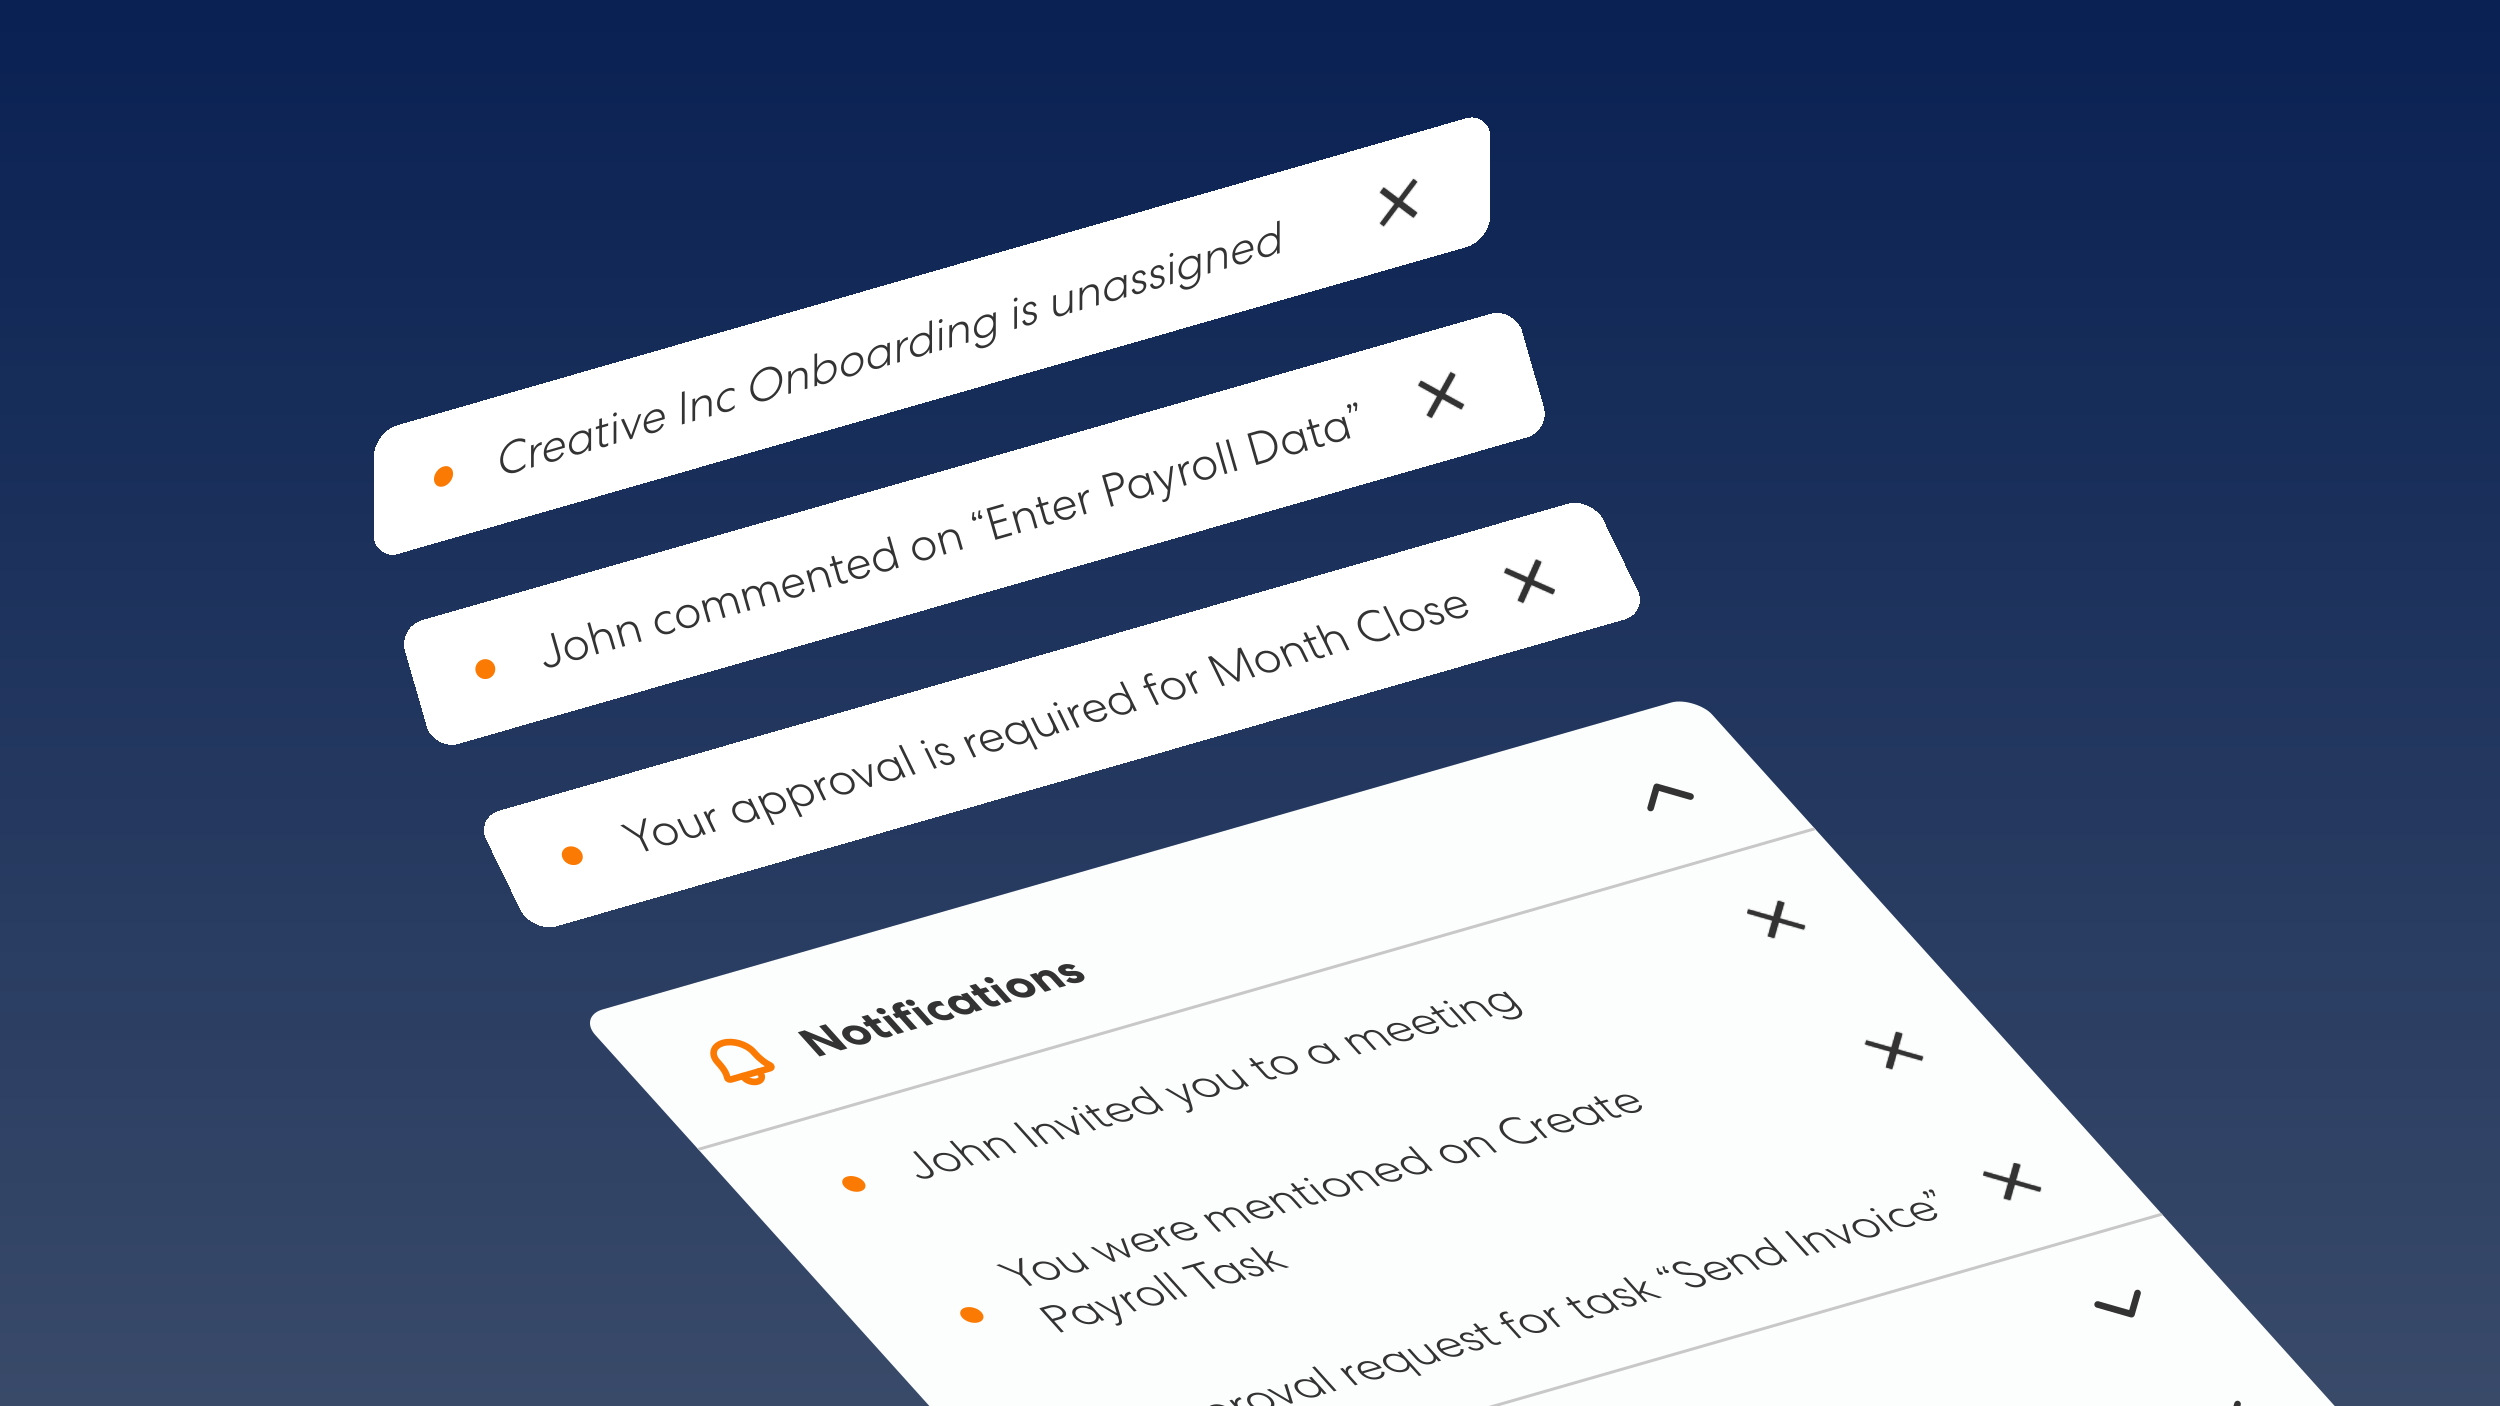 <svg width="1600" height="900" viewBox="0 0 1600 900" fill="none" xmlns="http://www.w3.org/2000/svg">
<g clip-path="url(#clip0_84_17334)">
<rect width="1600" height="900" fill="url(#paint0_linear_84_17334)"/>
<g filter="url(#filter0_d_84_17334)">
<g clip-path="url(#clip1_84_17334)">
<rect width="743.627" height="1147.6" rx="16" transform="matrix(0.961 -0.276 0.669 0.743 366 641.971)" fill="#FCFDFD"/>
<path d="M454.965 671.168C453.909 669.998 453.163 668.754 452.769 667.507C452.376 666.259 452.343 665.034 452.673 663.9C453.003 662.767 453.688 661.749 454.69 660.904C455.692 660.059 456.991 659.404 458.511 658.977C464.861 657.202 473.569 659.812 477.978 664.709L478.766 665.585C482.744 670.003 486.248 672.224 488.563 673.323C488.811 673.44 489.025 673.593 489.182 673.766C489.339 673.939 489.435 674.127 489.459 674.309C489.484 674.492 489.436 674.663 489.32 674.806C489.205 674.949 489.026 675.058 488.802 675.123L463.587 682.354C463.362 682.417 463.1 682.434 462.827 682.403C462.555 682.371 462.281 682.292 462.034 682.173C461.787 682.054 461.575 681.9 461.42 681.726C461.265 681.553 461.173 681.365 461.151 681.183C460.943 679.479 459.831 676.573 455.853 672.155L454.965 671.168Z" stroke="#FB7A03" stroke-width="4.249" stroke-linecap="round" stroke-linejoin="round"/>
<path d="M471.088 680.202L471.976 681.189C472.919 682.236 474.361 683.086 475.985 683.552C477.609 684.017 479.282 684.061 480.636 683.672C481.991 683.284 482.915 682.496 483.206 681.481C483.497 680.466 483.131 679.308 482.188 678.261L481.3 677.274" stroke="#FB7A03" stroke-width="4.249" stroke-linecap="round" stroke-linejoin="round"/>
<path d="M520.007 648.225L524.182 647.028L538.114 662.501L533.825 663.731L515.223 656.216L524.418 666.428L520.243 667.625L506.311 652.152L510.686 650.897L529.242 658.481L520.007 648.225ZM536.327 656.144C533.401 652.894 534.44 649.454 538.815 648.199C543.19 646.945 548.727 648.5 551.653 651.749C554.579 654.999 553.539 658.439 549.165 659.694C544.79 660.948 539.253 659.393 536.327 656.144ZM540.444 654.963C541.858 656.533 544.573 657.311 546.518 656.754C548.462 656.196 548.949 654.499 547.535 652.93C546.122 651.36 543.406 650.582 541.462 651.139C539.518 651.697 539.031 653.394 540.444 654.963ZM547.044 642.168L551.19 640.98L554.076 644.185L557.65 643.16L560.038 645.813L556.464 646.837L560.067 650.838C561.122 652.01 562.197 652.286 563.57 651.892C564.084 651.745 564.557 651.47 564.815 651.118L567.323 653.903C566.913 654.327 566.148 654.796 564.805 655.181C561.831 656.034 558.727 655.144 556.538 652.713L552.318 648.026L550.317 648.6L547.928 645.948L549.93 645.374L547.044 642.168ZM574.421 652.09L570.246 653.287L560.414 642.367L564.589 641.17L574.421 652.09ZM562.086 637.911C563.001 638.928 562.691 640.101 561.347 640.487C560.003 640.872 558.14 640.322 557.225 639.305C556.309 638.288 556.619 637.114 557.963 636.729C559.307 636.344 561.17 636.894 562.086 637.911ZM572.675 638.268L573.092 638.732L576.752 637.682L579.141 640.335L575.481 641.385L582.925 649.652L578.779 650.841L571.335 642.573L569.333 643.147L566.945 640.495L568.947 639.921L568.509 639.434C565.862 636.495 566.608 634.167 570.153 633.15C571.097 632.88 572.045 632.774 572.788 632.84L575.256 635.581C574.668 635.527 574.053 635.564 573.396 635.753C572.052 636.138 571.5 636.964 572.675 638.268ZM593.129 646.726L588.954 647.923L579.122 637.003L583.297 635.806L593.129 646.726ZM580.794 632.547C581.709 633.563 581.399 634.737 580.055 635.122C578.711 635.508 576.848 634.957 575.933 633.94C575.017 632.923 575.328 631.75 576.672 631.364C578.015 630.979 579.878 631.53 580.794 632.547ZM591.055 640.451C588.09 637.157 588.997 633.81 593.429 632.539C594.659 632.186 596.144 632.039 597.592 632.208L600.318 635.236C598.868 634.984 597.629 635.006 596.542 635.317C594.369 635.941 593.766 637.588 595.259 639.245C596.731 640.881 599.436 641.608 601.638 640.976C602.753 640.657 603.521 639.991 603.969 639.251L606.716 642.301C606.01 643.116 604.951 643.697 603.722 644.05C599.376 645.296 594.14 643.877 591.055 640.451ZM610.612 627.973L614.701 626.801L624.533 637.721L620.445 638.893L619.131 637.434C619.154 638.818 617.967 639.937 616.109 640.47C612.306 641.561 607.189 639.913 604.263 636.664C601.357 633.436 601.996 630.11 605.799 629.02C607.657 628.487 609.899 628.539 611.886 629.388L610.612 627.973ZM608.409 635.475C609.822 637.044 612.558 637.845 614.588 637.263C616.618 636.681 617.085 634.962 615.671 633.392C614.258 631.823 611.523 631.022 609.492 631.604C607.462 632.186 606.996 633.905 608.409 635.475ZM616.125 622.36L620.271 621.171L623.156 624.376L626.731 623.351L629.119 626.004L625.545 627.029L629.147 631.03C630.202 632.201 631.278 632.477 632.65 632.084C633.165 631.936 633.637 631.661 633.896 631.309L636.404 634.094C635.994 634.518 635.229 634.987 633.885 635.373C630.912 636.225 627.808 635.336 625.618 632.904L621.399 628.218L619.397 628.792L617.009 626.139L619.011 625.565L616.125 622.36ZM643.502 632.282L639.327 633.479L629.495 622.559L633.669 621.362L643.502 632.282ZM631.166 618.102C632.082 619.119 631.771 620.293 630.428 620.678C629.084 621.064 627.221 620.513 626.305 619.496C625.39 618.479 625.7 617.306 627.044 616.92C628.388 616.535 630.251 617.086 631.166 618.102ZM641.428 626.007C638.502 622.757 639.541 619.317 643.916 618.062C648.291 616.808 653.828 618.363 656.754 621.612C659.679 624.861 658.64 628.302 654.266 629.557C649.891 630.811 644.354 629.256 641.428 626.007ZM645.545 624.826C646.958 626.395 649.674 627.174 651.619 626.617C653.563 626.059 654.049 624.362 652.636 622.793C651.223 621.223 648.507 620.445 646.563 621.002C644.619 621.56 644.132 623.257 645.545 624.826ZM663.473 619.268L668.688 625.06L664.513 626.257L654.681 615.337L658.856 614.14L660.109 615.532C660.012 614.225 660.884 613.197 662.771 612.655C666.002 611.729 669.508 612.865 671.996 615.628L678.066 622.37L673.892 623.567L668.498 617.577C667.204 616.14 665.553 615.585 663.923 616.052C662.322 616.511 662.1 617.743 663.473 619.268ZM678.444 611.415C677.672 611.637 677.407 612.102 677.805 612.544C678.163 612.942 678.822 613.115 679.734 613.048L681.825 612.893C684.962 612.661 687.426 613.401 688.82 614.948C690.79 617.137 689.782 619.373 686.493 620.315C683.691 621.119 680.565 620.764 678.109 619.354L680.189 616.95C681.52 617.709 683.095 617.98 684.153 617.677C685.04 617.423 685.362 616.941 684.884 616.41C684.546 616.035 683.858 615.87 682.861 615.962L680.924 616.128C677.827 616.404 675.419 615.648 673.867 613.924C671.996 611.846 672.913 609.747 676.144 608.821C678.574 608.124 681.777 608.485 684.037 609.756L681.888 612.124C680.723 611.429 679.301 611.169 678.444 611.415Z" fill="#333333"/>
<path d="M1052.16 508.618L1056.04 495.089L1077.69 501.297" stroke="#333333" stroke-width="4.249" stroke-linecap="round" stroke-linejoin="round"/>
<line y1="-1.062" x2="743.627" y2="-1.062" transform="matrix(0.961 -0.276 0.669 0.743 443.357 727.886)" stroke="#C8C8C8" stroke-width="2.125"/>
<circle cx="6.374" cy="6.374" r="6.374" transform="matrix(0.961 -0.276 0.669 0.743 531.82 746.224)" fill="#FB7A03"/>
<path d="M581.834 728.192L591.607 739.045C594.333 742.074 593.812 744.532 590.324 745.532C587.665 746.294 584.668 745.763 582.002 744.08L582.96 743.027C585.202 744.358 587.283 744.791 589.17 744.25C591.6 743.553 591.844 741.786 589.834 739.554L580.061 728.7L581.834 728.192ZM608.902 733.196C611.689 736.291 610.83 739.652 606.77 740.816C602.709 741.98 597.392 740.39 594.606 737.295C591.839 734.223 592.698 730.862 596.758 729.697C600.818 728.533 606.136 730.123 608.902 733.196ZM607.158 733.696C605.008 731.309 600.884 730.044 597.853 730.913C594.822 731.782 594.2 734.408 596.35 736.795C598.519 739.205 602.644 740.47 605.675 739.6C608.706 738.731 609.328 736.106 607.158 733.696ZM617.38 737.468L603.448 721.994L605.163 721.502L611.174 728.178C610.949 726.769 611.848 725.37 614.164 724.706C617.652 723.706 621.477 724.918 624.045 727.769L629.618 733.959L627.902 734.451L622.469 728.416C620.478 726.205 617.603 725.25 614.916 726.021C612.285 726.775 611.931 729.018 613.901 731.206L619.096 736.976L617.38 737.468ZM634.134 732.664L624.56 722.031L626.276 721.539L627.928 723.374C627.702 721.965 628.602 720.566 630.918 719.902C634.406 718.902 638.231 720.114 640.799 722.965L646.372 729.155L644.656 729.647L639.222 723.612C637.232 721.401 634.357 720.446 631.669 721.217C629.039 721.971 628.684 724.214 630.655 726.402L635.849 732.172L634.134 732.664ZM644.389 710.255L646.162 709.746L660.094 725.22L658.322 725.728L644.389 710.255ZM665.072 723.792L655.499 713.16L657.214 712.668L658.866 714.503C658.641 713.093 659.54 711.695 661.856 711.031C665.344 710.031 669.169 711.242 671.737 714.094L677.31 720.283L675.594 720.775L670.161 714.74C668.17 712.53 665.295 711.574 662.608 712.345C659.977 713.099 659.623 715.343 661.593 717.531L666.788 723.3L665.072 723.792ZM686.786 717.566L685.385 717.968L670.007 709L671.865 708.467L684.448 715.928L681.187 705.794L682.988 705.277L686.786 717.566ZM686.018 704.409L687.734 703.917L697.307 714.549L695.592 715.041L686.018 704.409ZM682.729 701.235C682.272 700.727 682.437 700.151 683.094 699.963C683.752 699.774 684.673 700.038 685.131 700.547C685.589 701.055 685.424 701.631 684.766 701.819C684.109 702.008 683.187 701.744 682.729 701.235ZM690.01 699.148L691.726 698.656L694.671 701.927L698.646 700.788L699.72 701.981L695.746 703.121L701.518 709.531C702.772 710.924 704.15 711.335 705.751 710.876C706.323 710.712 706.775 710.416 707.054 710.086L708.188 711.346C707.927 711.615 707.409 711.958 706.58 712.196C704.178 712.885 701.773 712.212 699.962 710.2L694.03 703.613L691.829 704.244L690.754 703.051L692.956 702.419L690.01 699.148ZM720.946 704.572C721.344 706.572 720.195 708.292 717.478 709.071C713.447 710.227 708.44 708.742 705.515 705.493C702.649 702.31 703.435 699.108 707.353 697.985C711.213 696.878 716.156 698.492 718.922 701.565C719.161 701.83 719.312 702.037 719.312 702.037L707.617 705.391L707.637 705.413C709.773 707.665 713.582 708.659 716.412 707.847C718.614 707.216 719.23 705.982 719.019 704.43L720.946 704.572ZM708.379 699.165C705.663 699.944 705.071 702.283 706.631 704.255L716.581 701.402C714.51 699.381 711.067 698.394 708.379 699.165ZM733.675 704.427C729.729 705.558 724.48 704.004 721.654 700.865C718.848 697.748 719.718 694.439 723.663 693.308C725.979 692.644 728.969 692.927 731.175 694.019L724.985 687.144L726.672 686.66L740.604 702.134L738.917 702.618L737.046 700.54C737.299 702.219 735.934 703.779 733.675 704.427ZM732.694 703.178C735.783 702.293 736.424 699.689 734.235 697.258C732.085 694.87 727.961 693.605 724.872 694.491C721.87 695.352 721.209 697.933 723.398 700.365C725.607 702.819 729.692 704.039 732.694 703.178ZM754.191 684.86L758.709 699.306C759.467 701.787 759.088 702.924 757.173 703.474C756.629 703.63 756.121 703.664 755.65 703.66L754.555 702.444C754.969 702.465 755.506 702.422 755.992 702.283C757.222 701.93 757.419 701.15 756.897 699.492L756.218 697.379L741.182 688.591L743.04 688.058L755.731 695.599L752.39 685.377L754.191 684.86ZM774.791 685.628C777.577 688.723 776.718 692.084 772.658 693.248C768.598 694.413 763.281 692.822 760.494 689.728C757.728 686.655 758.587 683.294 762.647 682.13C766.707 680.965 772.024 682.556 774.791 685.628ZM773.047 686.128C770.897 683.741 766.772 682.476 763.741 683.345C760.711 684.215 760.089 686.84 762.239 689.228C764.408 691.637 768.533 692.902 771.564 692.033C774.594 691.164 775.216 688.538 773.047 686.128ZM785.592 675.856L795.165 686.489L793.45 686.981L791.798 685.146C792.024 686.555 791.153 687.945 788.837 688.609C785.377 689.601 781.58 688.382 779.013 685.53L773.44 679.341L775.156 678.849L780.589 684.883C782.579 687.094 785.426 688.058 788.085 687.295C790.687 686.549 791.042 684.306 789.071 682.118L783.876 676.348L785.592 675.856ZM795.027 669.034L796.743 668.543L799.688 671.814L803.663 670.674L804.738 671.868L800.763 673.008L806.535 679.418C807.789 680.811 809.167 681.222 810.768 680.763C811.34 680.599 811.792 680.303 812.071 679.972L813.205 681.232C812.944 681.502 812.426 681.845 811.597 682.083C809.195 682.772 806.79 682.098 804.979 680.087L799.048 673.5L796.846 674.131L795.771 672.937L797.973 672.306L795.027 669.034ZM824.828 671.28C827.615 674.375 826.756 677.736 822.696 678.9C818.635 680.065 813.318 678.474 810.532 675.38C807.765 672.307 808.624 668.946 812.684 667.782C816.744 666.617 822.062 668.208 824.828 671.28ZM823.084 671.78C820.934 669.393 816.81 668.128 813.779 668.997C810.748 669.867 810.126 672.492 812.276 674.88C814.445 677.289 818.57 678.554 821.601 677.685C824.632 676.816 825.253 674.19 823.084 671.78ZM842.347 659.582L844.034 659.098L853.607 669.731L851.92 670.214L850.049 668.137C850.302 669.816 848.937 671.376 846.678 672.024C842.732 673.155 837.483 671.601 834.657 668.462C831.851 665.345 832.721 662.036 836.666 660.905C838.982 660.241 841.972 660.524 844.178 661.616L842.347 659.582ZM845.698 670.775C848.786 669.89 849.427 667.286 847.238 664.854C845.088 662.467 840.964 661.202 837.876 662.088C834.873 662.949 834.212 665.53 836.401 667.962C838.63 670.438 842.695 671.636 845.698 670.775ZM862.026 660.141L867.161 665.844L865.445 666.336L855.872 655.704L857.587 655.212L859.239 657.047C858.91 655.722 859.627 654.321 861.8 653.698C864.059 653.05 866.602 653.517 868.619 654.718C868.347 653.378 868.92 651.656 871.379 650.951C874.61 650.025 878.232 651.211 880.7 653.952L886.432 660.318L884.717 660.81L879.104 654.577C877.213 652.477 874.561 651.569 872.159 652.257C869.814 652.93 869.552 655.035 871.482 657.179L876.797 663.081L875.081 663.573L869.508 657.384C867.577 655.24 864.954 654.323 862.552 655.012C860.121 655.709 860.035 657.931 862.026 660.141ZM900.573 653.065C900.97 655.065 899.821 656.785 897.105 657.564C893.073 658.72 888.067 657.235 885.141 653.986C882.275 650.803 883.062 647.601 886.979 646.478C890.839 645.371 895.782 646.985 898.549 650.058C898.787 650.323 898.938 650.53 898.938 650.53L887.244 653.884L887.263 653.906C889.399 656.158 893.208 657.152 896.039 656.34C898.24 655.709 898.857 654.475 898.646 652.922L900.573 653.065ZM888.005 647.658C885.289 648.437 884.697 650.776 886.257 652.748L896.207 649.895C894.136 647.874 890.693 646.887 888.005 647.658ZM916.712 648.437C917.11 650.437 915.96 652.157 913.244 652.936C909.213 654.092 904.206 652.607 901.28 649.358C898.414 646.175 899.201 642.973 903.118 641.85C906.978 640.743 911.921 642.357 914.688 645.43C914.927 645.695 915.077 645.902 915.077 645.902L903.383 649.256L903.403 649.278C905.539 651.53 909.347 652.524 912.178 651.712C914.38 651.081 914.996 649.847 914.785 648.295L916.712 648.437ZM904.145 643.03C901.428 643.809 900.836 646.148 902.396 648.12L912.347 645.267C910.276 643.246 906.832 642.259 904.145 643.03ZM910.878 635.815L912.594 635.323L915.54 638.594L919.514 637.455L920.589 638.648L916.614 639.788L922.386 646.198C923.64 647.591 925.018 648.002 926.619 647.543C927.191 647.379 927.643 647.083 927.922 646.753L929.056 648.013C928.795 648.282 928.277 648.625 927.448 648.863C925.046 649.552 922.641 648.879 920.83 646.867L914.899 640.28L912.697 640.911L911.622 639.718L913.824 639.086L910.878 635.815ZM923.026 636.448L924.741 635.956L934.315 646.588L932.599 647.08L923.026 636.448ZM919.737 633.275C919.279 632.766 919.444 632.19 920.102 632.002C920.759 631.813 921.681 632.077 922.139 632.586C922.596 633.094 922.431 633.67 921.774 633.859C921.116 634.047 920.195 633.783 919.737 633.275ZM938.993 645.247L929.42 634.614L931.136 634.122L932.788 635.957C932.562 634.548 933.461 633.149 935.777 632.485C939.266 631.485 943.091 632.697 945.658 635.548L951.231 641.738L949.516 642.229L944.082 636.195C942.092 633.984 939.217 633.029 936.529 633.799C933.898 634.554 933.544 636.797 935.514 638.985L940.709 644.755L938.993 645.247ZM965.071 635.016C965.293 636.621 963.916 638.128 961.686 638.768C957.768 639.891 952.617 638.364 949.85 635.292C947.103 632.241 947.956 628.993 951.873 627.87C954.161 627.214 957.101 627.483 959.259 628.561L957.468 626.572L959.155 626.088L968.231 636.168C971.117 639.373 970.485 642.307 966.196 643.537C963.251 644.382 959.971 644.015 957.226 642.605L957.942 641.482C960.228 642.662 962.794 642.955 965.082 642.299C968.341 641.365 968.793 639.149 966.564 636.674L965.071 635.016ZM960.705 637.519C963.736 636.65 964.389 634.099 962.259 631.733C960.17 629.412 956.113 628.184 953.082 629.053C950.109 629.905 949.465 632.426 951.594 634.792C953.744 637.179 957.732 638.372 960.705 637.519Z" fill="#333333"/>
<path d="M1137.74 569.185L1133.67 568.018L1130.78 578.101L1114.64 573.474L1113.91 576.017L1130.05 580.644L1127.16 590.728L1131.23 591.895L1134.12 581.811L1150.26 586.439L1150.99 583.895L1134.85 579.268L1137.74 569.185Z" fill="#333333"/>
<mask id="mask0_84_17334" style="mask-type:luminance" maskUnits="userSpaceOnUse" x="1113" y="568" width="38" height="24">
<path d="M1137.74 569.185L1133.67 568.018L1130.78 578.101L1114.64 573.474L1113.91 576.017L1130.05 580.644L1127.16 590.728L1131.23 591.895L1134.12 581.811L1150.26 586.439L1150.99 583.895L1134.85 579.268L1137.74 569.185Z" fill="white"/>
</mask>
<g mask="url(#mask0_84_17334)">
<rect width="42.493" height="42.493" transform="matrix(0.961 -0.276 0.669 0.743 1097.81 570.023)" fill="#333333"/>
</g>
<circle cx="6.374" cy="6.374" r="6.374" transform="matrix(0.961 -0.276 0.669 0.743 607.34 830.098)" fill="#FB7A03"/>
<g clip-path="url(#clip2_84_17334)">
<path d="M648.395 807.549L633.318 801.192L635.377 800.602L648.176 806.027L647.929 797.003L649.959 796.421L650.168 807.041L656.457 814.026L654.685 814.534L648.395 807.549ZM672.574 802.701C675.361 805.796 674.502 809.157 670.442 810.322C666.382 811.486 661.065 809.896 658.278 806.801C655.511 803.728 656.37 800.367 660.431 799.203C664.491 798.039 669.808 799.629 672.574 802.701ZM670.83 803.202C668.681 800.814 664.556 799.55 661.525 800.419C658.494 801.288 657.873 803.913 660.022 806.301C662.192 808.71 666.316 809.975 669.347 809.106C672.378 808.237 673 805.611 670.83 803.202ZM683.376 792.929L692.949 803.562L691.234 804.054L689.582 802.219C689.807 803.628 688.936 805.018 686.62 805.683C683.161 806.675 679.364 805.455 676.797 802.603L671.224 796.414L672.939 795.922L678.373 801.957C680.363 804.167 683.21 805.131 685.869 804.368C688.471 803.622 688.825 801.379 686.855 799.191L681.66 793.421L683.376 792.929ZM719.312 796.002L717.939 796.396L706.029 788.881L709.733 798.749L708.389 799.134L693.641 789.986L695.442 789.469L707.412 797.05L703.648 787.116L704.935 786.747L716.934 794.32L713.141 784.394L714.885 783.894L719.312 796.002ZM736.871 787.769C737.268 789.769 736.119 791.489 733.403 792.268C729.371 793.424 724.365 791.939 721.439 788.69C718.573 785.507 719.36 782.305 723.277 781.182C727.137 780.075 732.08 781.689 734.847 784.762C735.085 785.027 735.236 785.234 735.236 785.234L723.542 788.587L723.561 788.61C725.697 790.862 729.506 791.856 732.337 791.044C734.538 790.413 735.154 789.179 734.944 787.626L736.871 787.769ZM724.303 782.362C721.587 783.141 720.995 785.48 722.555 787.452L732.505 784.599C730.434 782.578 726.991 781.591 724.303 782.362ZM740.357 776.395L741.551 777.722C741.551 777.722 741.303 777.765 740.96 777.864C738.272 778.634 738.006 780.936 740.255 783.434L744.952 788.65L743.236 789.142L733.663 778.51L735.35 778.026L737.34 780.237C736.766 778.76 737.792 777.103 739.823 776.521C740.108 776.439 740.357 776.395 740.357 776.395ZM762.001 780.563C762.399 782.563 761.25 784.283 758.533 785.062C754.502 786.218 749.495 784.733 746.57 781.484C743.703 778.301 744.49 775.099 748.407 773.976C752.267 772.869 757.21 774.483 759.977 777.556C760.216 777.821 760.366 778.028 760.366 778.028L748.672 781.381L748.692 781.404C750.828 783.656 754.636 784.65 757.467 783.838C759.669 783.207 760.285 781.973 760.074 780.42L762.001 780.563ZM749.434 775.156C746.717 775.934 746.125 778.274 747.685 780.246L757.636 777.393C755.565 775.372 752.121 774.385 749.434 775.156ZM772.095 773.691L777.23 779.395L775.515 779.886L765.941 769.254L767.657 768.762L769.309 770.597C768.98 769.273 769.697 767.871 771.87 767.248C774.129 766.6 776.672 767.067 778.689 768.269C778.417 766.928 778.989 765.207 781.448 764.501C784.679 763.575 788.302 764.761 790.77 767.502L796.502 773.869L794.786 774.36L789.174 768.127C787.283 766.027 784.63 765.119 782.229 765.807C779.884 766.48 779.621 768.585 781.552 770.73L786.866 776.632L785.151 777.123L779.578 770.934C777.647 768.79 775.023 767.874 772.621 768.562C770.191 769.259 770.105 771.481 772.095 773.691ZM810.643 766.615C811.04 768.615 809.891 770.335 807.174 771.114C803.143 772.27 798.137 770.785 795.211 767.536C792.345 764.353 793.132 761.151 797.049 760.028C800.909 758.921 805.852 760.535 808.618 763.608C808.857 763.873 809.008 764.08 809.008 764.08L797.313 767.434L797.333 767.456C799.469 769.708 803.278 770.702 806.108 769.89C808.31 769.259 808.926 768.025 808.715 766.473L810.643 766.615ZM798.075 761.208C795.359 761.987 794.767 764.326 796.327 766.298L806.277 763.445C804.206 761.425 800.763 760.437 798.075 761.208ZM817.008 767.989L807.434 757.356L809.15 756.864L810.802 758.699C810.576 757.29 811.476 755.891 813.792 755.227C817.28 754.227 821.105 755.439 823.673 758.29L829.246 764.479L827.53 764.971L822.096 758.937C820.106 756.726 817.231 755.771 814.543 756.541C811.913 757.296 811.558 759.539 813.529 761.727L818.724 767.497L817.008 767.989ZM821.646 749.165L823.362 748.673L826.307 751.944L830.282 750.805L831.356 751.998L827.382 753.138L833.154 759.548C834.408 760.941 835.786 761.353 837.387 760.893C837.959 760.729 838.411 760.433 838.69 760.103L839.824 761.363C839.563 761.632 839.045 761.976 838.216 762.213C835.814 762.902 833.409 762.229 831.598 760.217L825.666 753.63L823.465 754.261L822.39 753.068L824.592 752.436L821.646 749.165ZM833.793 749.798L835.509 749.306L845.082 759.938L843.367 760.43L833.793 749.798ZM830.505 746.625C830.047 746.116 830.212 745.54 830.87 745.352C831.527 745.163 832.449 745.427 832.906 745.936C833.364 746.444 833.199 747.02 832.541 747.209C831.884 747.397 830.962 747.133 830.505 746.625ZM858.26 749.457C861.047 752.552 860.188 755.913 856.128 757.077C852.067 758.241 846.75 756.651 843.964 753.556C841.197 750.484 842.056 747.123 846.116 745.958C850.176 744.794 855.494 746.384 858.26 749.457ZM856.516 749.957C854.366 747.57 850.242 746.305 847.211 747.174C844.18 748.043 843.558 750.669 845.708 753.056C847.877 755.466 852.002 756.73 855.033 755.861C858.064 754.992 858.685 752.366 856.516 749.957ZM866.738 753.729L857.165 743.096L858.88 742.604L860.532 744.439C860.307 743.03 861.206 741.631 863.522 740.967C867.01 739.967 870.835 741.179 873.403 744.03L878.976 750.219L877.26 750.711L871.827 744.677C869.836 742.466 866.961 741.511 864.274 742.281C861.643 743.036 861.289 745.279 863.259 747.467L868.454 753.237L866.738 753.729ZM893.126 742.964C893.524 744.963 892.374 746.683 889.658 747.462C885.626 748.618 880.62 747.134 877.694 743.884C874.828 740.701 875.615 737.5 879.532 736.376C883.392 735.27 888.335 736.884 891.102 739.956C891.341 740.222 891.491 740.429 891.491 740.429L879.797 743.782L879.817 743.804C881.952 746.056 885.761 747.05 888.592 746.238C890.794 745.607 891.41 744.374 891.199 742.821L893.126 742.964ZM880.559 737.556C877.842 738.335 877.25 740.674 878.81 742.646L888.761 739.793C886.69 737.773 883.246 736.785 880.559 737.556ZM905.855 742.818C901.909 743.95 896.66 742.395 893.834 739.256C891.027 736.14 891.897 732.831 895.843 731.699C898.159 731.035 901.148 731.318 903.354 732.41L897.164 725.536L898.851 725.052L912.784 740.525L911.097 741.009L909.226 738.931C909.479 740.611 908.113 742.17 905.855 742.818ZM904.874 741.57C907.962 740.684 908.604 738.08 906.414 735.649C904.265 733.262 900.14 731.997 897.052 732.882C894.05 733.743 893.388 736.325 895.578 738.756C897.787 741.21 901.872 742.43 904.874 741.57ZM933.121 727.991C935.907 731.086 935.048 734.447 930.988 735.611C926.928 736.775 921.611 735.185 918.824 732.09C916.058 729.018 916.917 725.657 920.977 724.492C925.037 723.328 930.354 724.918 933.121 727.991ZM931.377 728.491C929.227 726.104 925.102 724.839 922.072 725.708C919.041 726.577 918.419 729.203 920.569 731.59C922.738 734 926.863 735.264 929.894 734.395C932.924 733.526 933.546 730.901 931.377 728.491ZM941.599 732.263L932.025 721.63L933.741 721.138L935.393 722.973C935.167 721.564 936.067 720.165 938.383 719.501C941.871 718.501 945.696 719.713 948.264 722.564L953.837 728.754L952.121 729.245L946.687 723.211C944.697 721 941.822 720.045 939.134 720.815C936.504 721.57 936.149 723.813 938.12 726.001L943.314 731.771L941.599 732.263ZM957.734 717.902C953.713 713.437 955.047 708.604 960.708 706.981C962.824 706.374 965.303 706.331 967.863 706.737L969.256 708.284C966.451 707.726 963.961 707.717 961.845 708.324C957.242 709.644 956.22 713.663 959.564 717.377C962.888 721.069 969.243 722.973 973.847 721.653C975.934 721.054 977.447 719.898 978.37 718.326L979.763 719.873C978.74 721.334 977.185 722.364 975.069 722.971C969.437 724.586 961.754 722.367 957.734 717.902ZM981.581 707.226L982.775 708.552C982.775 708.552 982.527 708.595 982.183 708.694C979.496 709.465 979.229 711.766 981.479 714.264L986.176 719.48L984.46 719.972L974.887 709.34L976.574 708.856L978.564 711.067C977.99 709.59 979.016 707.933 981.046 707.351C981.332 707.269 981.581 707.226 981.581 707.226ZM1003.23 711.393C1003.62 713.393 1002.47 715.113 999.757 715.892C995.726 717.048 990.719 715.563 987.793 712.314C984.927 709.131 985.714 705.929 989.631 704.806C993.491 703.699 998.434 705.313 1001.2 708.386C1001.44 708.651 1001.59 708.858 1001.59 708.858L989.896 712.212L989.916 712.234C992.052 714.486 995.86 715.48 998.691 714.668C1000.89 714.037 1001.51 712.803 1001.3 711.251L1003.23 711.393ZM990.658 705.986C987.941 706.765 987.349 709.104 988.909 711.076L998.86 708.223C996.789 706.202 993.345 705.215 990.658 705.986ZM1011.62 698.806L1013.31 698.322L1022.88 708.955L1021.2 709.439L1019.32 707.361C1019.58 709.04 1018.21 710.6 1015.95 711.248C1012.01 712.379 1006.76 710.825 1003.93 707.686C1001.13 704.569 1002 701.26 1005.94 700.129C1008.26 699.465 1011.25 699.748 1013.45 700.84L1011.62 698.806ZM1014.97 709.999C1018.06 709.114 1018.7 706.51 1016.51 704.078C1014.36 701.691 1010.24 700.426 1007.15 701.312C1004.15 702.173 1003.49 704.754 1005.68 707.186C1007.91 709.662 1011.97 710.86 1014.97 709.999ZM1015.6 693.55L1017.31 693.058L1020.26 696.33L1024.23 695.19L1025.31 696.384L1021.33 697.524L1027.1 703.934C1028.36 705.327 1029.74 705.738 1031.34 705.279C1031.91 705.115 1032.36 704.818 1032.64 704.488L1033.77 705.748C1033.51 706.018 1033 706.361 1032.17 706.599C1029.76 707.287 1027.36 706.614 1025.55 704.603L1019.62 698.015L1017.42 698.647L1016.34 697.453L1018.54 696.822L1015.6 693.55ZM1046.53 698.975C1046.93 700.975 1045.78 702.695 1043.07 703.474C1039.03 704.63 1034.03 703.145 1031.1 699.895C1028.24 696.712 1029.02 693.511 1032.94 692.388C1036.8 691.281 1041.74 692.895 1044.51 695.967C1044.75 696.233 1044.9 696.44 1044.9 696.44L1033.2 699.793L1033.22 699.815C1035.36 702.068 1039.17 703.061 1042 702.25C1044.2 701.618 1044.82 700.385 1044.61 698.832L1046.53 698.975ZM1033.97 693.567C1031.25 694.346 1030.66 696.685 1032.22 698.658L1042.17 695.804C1040.1 693.784 1036.65 692.797 1033.97 693.567ZM666.579 827.185C670.325 826.111 674.369 826.926 676.817 829.645C679.285 832.386 678.048 834.688 674.302 835.762L670.385 836.885L676.595 843.782L674.822 844.29L660.89 828.817L666.579 827.185ZM663.817 829.591L669.23 835.603L673.148 834.48C675.864 833.701 676.707 832.041 675.016 830.162C673.304 828.261 670.45 827.688 667.734 828.467L663.817 829.591ZM691.255 826.201L692.942 825.717L702.516 836.349L700.829 836.833L698.958 834.755C699.211 836.435 697.845 837.994 695.586 838.642C691.64 839.774 686.392 838.219 683.565 835.08C680.759 831.964 681.629 828.655 685.575 827.523C687.891 826.859 690.88 827.142 693.086 828.234L691.255 826.201ZM694.606 837.394C697.694 836.508 698.336 833.904 696.146 831.473C693.997 829.086 689.872 827.821 686.784 828.706C683.782 829.567 683.12 832.149 685.31 834.58C687.539 837.056 691.604 838.254 694.606 837.394ZM708.955 821.125L713.472 835.572C714.23 838.052 713.852 839.19 711.936 839.739C711.393 839.895 710.884 839.929 710.413 839.925L709.318 838.709C709.732 838.73 710.269 838.687 710.756 838.548C711.985 838.195 712.182 837.415 711.661 835.757L710.981 833.644L695.945 824.856L697.803 824.323L710.494 831.864L707.153 821.642L708.955 821.125ZM718.651 818.15L719.845 819.477C719.845 819.477 719.596 819.52 719.253 819.618C716.565 820.389 716.299 822.69 718.548 825.188L723.245 830.405L721.53 830.897L711.956 820.265L713.643 819.781L715.634 821.991C715.06 820.515 716.086 818.858 718.116 818.276C718.402 818.194 718.651 818.15 718.651 818.15ZM739.159 819.139C741.946 822.234 741.087 825.595 737.027 826.759C732.967 827.923 727.649 826.333 724.863 823.239C722.096 820.166 722.955 816.805 727.015 815.64C731.076 814.476 736.393 816.066 739.159 819.139ZM737.415 819.639C735.266 817.252 731.141 815.987 728.11 816.856C725.079 817.725 724.458 820.351 726.607 822.738C728.777 825.148 732.901 826.413 735.932 825.543C738.963 824.674 739.585 822.049 737.415 819.639ZM733.705 807.937L735.421 807.445L749.353 822.919L747.637 823.411L733.705 807.937ZM740.099 806.104L741.815 805.612L755.747 821.085L754.032 821.577L740.099 806.104ZM753.072 804.025L751.898 802.721L765.851 798.72L767.025 800.024L760.964 801.762L773.722 815.931L771.92 816.448L759.162 802.279L753.072 804.025ZM782.255 800.107L783.942 799.623L793.516 810.255L791.829 810.739L789.958 808.661C790.211 810.341 788.845 811.901 786.586 812.548C782.64 813.68 777.392 812.125 774.565 808.987C771.759 805.87 772.629 802.561 776.575 801.43C778.891 800.765 781.88 801.049 784.086 802.14L782.255 800.107ZM785.606 811.3C788.694 810.414 789.336 807.811 787.146 805.379C784.997 802.992 780.872 801.727 777.784 802.613C774.782 803.473 774.12 806.055 776.31 808.486C778.539 810.962 782.604 812.161 785.606 811.3ZM794.55 806.649L795.696 805.764C797.268 806.871 799.199 807.457 800.944 806.957C802.402 806.539 803.149 805.491 802.074 804.297C801.238 803.369 799.979 803.09 798.163 803.11L796.135 803.135C793.367 803.178 791.394 802.465 790.16 801.094C788.627 799.392 789.422 797.718 791.815 797.059C794.008 796.458 796.622 797.044 798.508 798.339L797.41 799.238C796.026 798.299 794.309 797.791 792.822 798.217C791.449 798.611 790.892 799.549 791.767 800.522C792.524 801.362 793.893 801.804 795.632 801.778L797.583 801.747C800.428 801.71 802.416 802.28 803.71 803.717C805.481 805.684 804.392 807.471 801.97 808.137C799.377 808.853 796.586 808.151 794.55 806.649ZM797.577 789.622L806.115 799.105L808.512 792.578L810.713 791.946L808.397 798.284L820.945 802.39L818.771 803.013L807.904 799.455L807.488 800.631L811.509 805.096L809.793 805.588L795.861 790.114L797.577 789.622Z" fill="#333333"/>
</g>
<path d="M1213.26 653.058L1209.19 651.891L1206.3 661.974L1190.16 657.347L1189.43 659.891L1205.57 664.518L1202.68 674.601L1206.75 675.768L1209.64 665.685L1225.78 670.312L1226.51 667.769L1210.37 663.141L1213.26 653.058Z" fill="#333333"/>
<mask id="mask1_84_17334" style="mask-type:luminance" maskUnits="userSpaceOnUse" x="1189" y="651" width="38" height="25">
<path d="M1213.26 653.058L1209.19 651.891L1206.3 661.974L1190.16 657.347L1189.43 659.891L1205.57 664.518L1202.68 674.601L1206.75 675.768L1209.64 665.685L1225.78 670.312L1226.51 667.769L1210.37 663.141L1213.26 653.058Z" fill="white"/>
</mask>
<g mask="url(#mask1_84_17334)">
<rect width="42.493" height="42.493" transform="matrix(0.961 -0.276 0.669 0.743 1173.33 653.897)" fill="#333333"/>
</g>
<path d="M729.929 896.783L731.33 896.381L753.583 909.469L751.725 910.002L744.607 905.813L735.543 908.412L737.342 914.126L735.512 914.651L729.929 896.783ZM732.338 898.54L735.058 906.994L742.863 904.755L732.338 898.54ZM746.868 898.017L748.555 897.533L750.426 899.611C750.173 897.931 751.538 896.372 753.797 895.724C757.743 894.593 762.992 896.147 765.818 899.286C768.624 902.402 767.754 905.711 763.809 906.843C761.493 907.507 758.503 907.224 756.297 906.132L762.268 912.763L760.581 913.247L746.868 898.017ZM754.778 896.973C751.69 897.858 751.048 900.462 753.237 902.893C755.387 905.281 759.512 906.545 762.6 905.66C765.602 904.799 766.263 902.217 764.074 899.786C761.865 897.332 757.78 896.112 754.778 896.973ZM764.711 892.901L766.398 892.417L768.268 894.495C768.015 892.815 769.381 891.255 771.64 890.608C775.586 889.476 780.834 891.031 783.661 894.169C786.467 897.286 785.597 900.595 781.651 901.726C779.335 902.391 776.346 902.107 774.14 901.016L780.111 907.647L778.424 908.131L764.711 892.901ZM772.62 891.856C769.532 892.742 768.89 895.345 771.08 897.777C773.229 900.164 777.354 901.429 780.442 900.543C783.444 899.683 784.106 897.101 781.917 894.67C779.707 892.216 775.622 890.995 772.62 891.856ZM789.247 885.67L790.442 886.996C790.442 886.996 790.193 887.04 789.85 887.138C787.162 887.909 786.896 890.21 789.145 892.708L793.842 897.925L792.127 898.417L782.553 887.784L784.24 887.301L786.23 889.511C785.657 888.035 786.683 886.378 788.713 885.796C788.999 885.714 789.247 885.67 789.247 885.67ZM809.756 886.659C812.543 889.753 811.684 893.115 807.624 894.279C803.564 895.443 798.246 893.853 795.46 890.758C792.693 887.686 793.552 884.324 797.612 883.16C801.673 881.996 806.99 883.586 809.756 886.659ZM808.012 887.159C805.863 884.772 801.738 883.507 798.707 884.376C795.676 885.245 795.054 887.871 797.204 890.258C799.374 892.668 803.498 893.932 806.529 893.063C809.56 892.194 810.182 889.568 808.012 887.159ZM823.278 889.484L821.877 889.886L806.499 880.918L808.358 880.385L820.94 887.846L817.679 877.712L819.48 877.196L823.278 889.484ZM833.501 873.175L835.188 872.691L844.762 883.324L843.075 883.808L841.204 881.73C841.457 883.409 840.092 884.969 837.833 885.617C833.887 886.748 828.638 885.194 825.812 882.055C823.005 878.938 823.876 875.629 827.821 874.498C830.137 873.834 833.126 874.117 835.333 875.209L833.501 873.175ZM836.852 884.368C839.94 883.483 840.582 880.879 838.393 878.447C836.243 876.06 832.118 874.795 829.03 875.681C826.028 876.542 825.367 879.123 827.556 881.555C829.785 884.031 833.85 885.229 836.852 884.368ZM835.52 866.506L837.235 866.014L851.167 881.487L849.452 881.979L835.52 866.506ZM860.115 865.349L861.309 866.675C861.309 866.675 861.061 866.719 860.718 866.817C858.03 867.588 857.764 869.889 860.013 872.387L864.71 877.604L862.994 878.096L853.421 867.463L855.108 866.98L857.098 869.19C856.524 867.714 857.551 866.057 859.581 865.475C859.867 865.393 860.115 865.349 860.115 865.349ZM881.759 869.517C882.157 871.516 881.008 873.236 878.291 874.015C874.26 875.171 869.253 873.687 866.328 870.437C863.462 867.254 864.248 864.053 868.166 862.929C872.026 861.823 876.969 863.437 879.735 866.509C879.974 866.775 880.124 866.982 880.124 866.982L868.43 870.335L868.45 870.357C870.586 872.609 874.395 873.603 877.225 872.791C879.427 872.16 880.043 870.927 879.832 869.374L881.759 869.517ZM869.192 864.109C866.476 864.888 865.884 867.227 867.444 869.199L877.394 866.346C875.323 864.326 871.88 863.338 869.192 864.109ZM890.157 856.929L891.844 856.446L905.557 871.676L903.87 872.16L897.859 865.484C898.112 867.164 896.747 868.723 894.488 869.371C890.542 870.503 885.293 868.948 882.467 865.809C879.661 862.693 880.531 859.384 884.476 858.252C886.792 857.588 889.782 857.871 891.988 858.963L890.157 856.929ZM893.507 868.123C896.595 867.237 897.237 864.633 895.048 862.202C892.898 859.815 888.773 858.55 885.685 859.435C882.683 860.296 882.022 862.878 884.211 865.309C886.42 867.763 890.505 868.983 893.507 868.123ZM908.514 851.666L918.087 862.298L916.372 862.79L914.72 860.955C914.945 862.365 914.075 863.755 911.759 864.419C908.299 865.411 904.502 864.191 901.935 861.34L896.362 855.15L898.077 854.658L903.511 860.693C905.501 862.903 908.348 863.867 911.007 863.105C913.609 862.359 913.963 860.115 911.993 857.927L906.798 852.158L908.514 851.666ZM932.411 854.992C932.809 856.992 931.659 858.712 928.943 859.491C924.911 860.647 919.905 859.163 916.979 855.913C914.113 852.73 914.9 849.528 918.817 848.405C922.677 847.298 927.62 848.913 930.387 851.985C930.626 852.25 930.776 852.458 930.776 852.458L919.082 855.811L919.102 855.833C921.237 858.085 925.046 859.079 927.877 858.267C930.079 857.636 930.695 856.402 930.484 854.85L932.411 854.992ZM919.844 849.585C917.127 850.364 916.535 852.703 918.095 854.675L928.046 851.822C925.974 849.802 922.531 848.814 919.844 849.585ZM935.261 854.064L936.407 853.179C937.979 854.286 939.91 854.872 941.654 854.372C943.112 853.954 943.859 852.906 942.784 851.712C941.949 850.784 940.69 850.505 938.874 850.525L936.846 850.55C934.078 850.593 932.105 849.879 930.871 848.509C929.338 846.807 930.133 845.133 932.526 844.474C934.719 843.873 937.333 844.459 939.218 845.754L938.121 846.652C936.737 845.714 935.019 845.206 933.533 845.632C932.16 846.025 931.602 846.964 932.478 847.937C933.234 848.777 934.603 849.219 936.343 849.193L938.294 849.162C941.138 849.125 943.127 849.695 944.42 851.132C946.192 853.099 945.102 854.885 942.681 855.552C940.087 856.268 937.297 855.566 935.261 854.064ZM938.528 838.943L940.244 838.451L943.189 841.723L947.164 840.583L948.238 841.777L944.264 842.916L950.036 849.327C951.29 850.719 952.668 851.131 954.269 850.672C954.841 850.508 955.293 850.211 955.572 849.881L956.706 851.141C956.445 851.41 955.927 851.754 955.098 851.991C952.696 852.68 950.291 852.007 948.48 849.995L942.549 843.408L940.347 844.04L939.272 842.846L941.474 842.215L938.528 838.943ZM969.489 847.559L967.774 848.051L959.275 838.612L957.102 839.235L956.027 838.041L958.2 837.418L956.867 835.937C954.677 833.506 955.404 831.796 957.834 831.099C958.749 830.836 959.595 830.816 960.154 830.878L961.229 832.072C960.709 832.054 959.949 832.05 959.12 832.287C957.576 832.73 957.03 833.721 958.582 835.445L959.916 836.926L963.861 835.795L964.936 836.989L960.99 838.12L969.489 847.559ZM984.189 836.641C986.976 839.736 986.117 843.097 982.057 844.261C977.996 845.425 972.679 843.835 969.893 840.74C967.126 837.668 967.985 834.307 972.045 833.142C976.105 831.978 981.423 833.568 984.189 836.641ZM982.445 837.141C980.295 834.754 976.171 833.489 973.14 834.358C970.109 835.227 969.487 837.853 971.637 840.24C973.806 842.65 977.931 843.914 980.962 843.045C983.993 842.176 984.614 839.551 982.445 837.141ZM989.788 828.166L990.982 829.492C990.982 829.492 990.734 829.536 990.39 829.634C987.703 830.405 987.436 832.706 989.686 835.204L994.383 840.421L992.667 840.913L983.094 830.28L984.781 829.796L986.771 832.007C986.197 830.531 987.223 828.874 989.253 828.291C989.539 828.209 989.788 828.166 989.788 828.166ZM997.696 821.977L999.412 821.485L1002.36 824.756L1006.33 823.617L1007.41 824.81L1003.43 825.95L1009.2 832.361C1010.46 833.753 1011.84 834.165 1013.44 833.705C1014.01 833.541 1014.46 833.245 1014.74 832.915L1015.87 834.175C1015.61 834.444 1015.09 834.788 1014.27 835.025C1011.86 835.714 1009.46 835.041 1007.65 833.029L1001.72 826.442L999.515 827.073L998.44 825.88L1000.64 825.248L997.696 821.977ZM1020.89 819.442L1022.58 818.958L1032.15 829.591L1030.46 830.075L1028.59 827.997C1028.85 829.676 1027.48 831.236 1025.22 831.884C1021.28 833.015 1016.03 831.461 1013.2 828.322C1010.39 825.205 1011.26 821.896 1015.21 820.765C1017.53 820.101 1020.52 820.384 1022.72 821.476L1020.89 819.442ZM1024.24 830.635C1027.33 829.75 1027.97 827.146 1025.78 824.715C1023.63 822.327 1019.51 821.062 1016.42 821.948C1013.42 822.809 1012.76 825.39 1014.94 827.822C1017.17 830.298 1021.24 831.496 1024.24 830.635ZM1033.19 825.985L1034.33 825.1C1035.9 826.206 1037.83 826.793 1039.58 826.293C1041.04 825.875 1041.78 824.826 1040.71 823.633C1039.87 822.704 1038.61 822.425 1036.8 822.446L1034.77 822.471C1032 822.513 1030.03 821.8 1028.8 820.429C1027.26 818.727 1028.06 817.053 1030.45 816.395C1032.64 815.794 1035.26 816.379 1037.14 817.674L1036.05 818.573C1034.66 817.635 1032.94 817.126 1031.46 817.552C1030.08 817.946 1029.53 818.885 1030.4 819.857C1031.16 820.697 1032.53 821.139 1034.27 821.113L1036.22 821.082C1039.06 821.045 1041.05 821.615 1042.35 823.052C1044.12 825.019 1043.03 826.806 1040.61 827.473C1038.01 828.188 1035.22 827.487 1033.19 825.985ZM1036.21 808.958L1044.75 818.441L1047.15 811.913L1049.35 811.282L1047.03 817.62L1059.58 821.726L1057.41 822.349L1046.54 818.79L1046.12 819.966L1050.14 824.431L1048.43 824.923L1034.5 809.45L1036.21 808.958ZM1055.78 803.235L1056.98 802.89L1057.83 805.429L1057.86 805.421C1058.49 805.24 1059.31 805.477 1059.77 805.985C1060.27 806.538 1060.05 807.13 1059.36 807.327C1058.62 807.54 1057.67 807.284 1057.17 806.731C1056.87 806.4 1056.78 806.063 1056.66 805.682L1055.78 803.235ZM1059.64 802.128L1060.84 801.784L1061.69 804.322L1061.72 804.314C1062.35 804.133 1063.17 804.37 1063.63 804.878C1064.13 805.431 1063.91 806.023 1063.22 806.22C1062.48 806.433 1061.53 806.177 1061.03 805.624C1060.73 805.293 1060.64 804.956 1060.52 804.575L1059.64 802.128ZM1073.87 812.955L1075.19 812.021C1077.51 813.637 1080.33 814.413 1082.81 813.73C1085.23 813.063 1086.16 811.379 1084.52 809.514C1083.28 808.143 1081.38 807.548 1078.69 807.514L1075.23 807.475C1071.7 807.43 1069.02 806.53 1067.3 804.577C1065.2 802.204 1066.26 799.981 1069.42 799.102C1072.24 798.32 1075.57 799.062 1078.23 800.858L1077.04 801.811C1075.06 800.489 1072.65 799.815 1070.54 800.422C1068.51 801.004 1067.63 802.425 1069.12 804.083C1070.26 805.342 1072.14 805.915 1074.82 805.98L1078.24 806.057C1081.91 806.144 1084.53 806.977 1086.29 808.923C1088.69 811.628 1087.43 814.072 1083.95 815.042C1080.67 815.955 1076.9 815.118 1073.87 812.955ZM1103.55 805.919C1103.95 807.919 1102.8 809.639 1100.08 810.418C1096.05 811.574 1091.04 810.089 1088.12 806.84C1085.25 803.657 1086.04 800.455 1089.96 799.332C1093.82 798.225 1098.76 799.84 1101.52 802.912C1101.76 803.177 1101.91 803.384 1101.91 803.384L1090.22 806.738L1090.24 806.76C1092.38 809.012 1096.18 810.006 1099.01 809.194C1101.22 808.563 1101.83 807.329 1101.62 805.777L1103.55 805.919ZM1090.98 800.512C1088.27 801.291 1087.67 803.63 1089.23 805.602L1099.18 802.749C1097.11 800.729 1093.67 799.741 1090.98 800.512ZM1109.91 807.293L1100.34 796.66L1102.06 796.168L1103.71 798.003C1103.48 796.594 1104.38 795.195 1106.7 794.531C1110.19 793.531 1114.01 794.743 1116.58 797.594L1122.15 803.783L1120.44 804.275L1115 798.241C1113.01 796.03 1110.14 795.075 1107.45 795.845C1104.82 796.6 1104.46 798.843 1106.44 801.031L1111.63 806.801L1109.91 807.293ZM1132.89 801.01C1128.95 802.141 1123.7 800.587 1120.87 797.448C1118.06 794.331 1118.93 791.023 1122.88 789.891C1125.2 789.227 1128.19 789.51 1130.39 790.602L1124.2 783.727L1125.89 783.244L1139.82 798.717L1138.13 799.201L1136.26 797.123C1136.52 798.802 1135.15 800.362 1132.89 801.01ZM1131.91 799.761C1135 798.876 1135.64 796.272 1133.45 793.841C1131.3 791.453 1127.18 790.189 1124.09 791.074C1121.09 791.935 1120.43 794.517 1122.61 796.948C1124.82 799.402 1128.91 800.622 1131.91 799.761ZM1138.01 779.767L1139.79 779.259L1153.72 794.732L1151.94 795.241L1138.01 779.767ZM1158.7 793.305L1149.12 782.672L1150.84 782.18L1152.49 784.015C1152.26 782.606 1153.16 781.208 1155.48 780.544C1158.97 779.543 1162.79 780.755 1165.36 783.606L1170.93 789.796L1169.22 790.288L1163.78 784.253C1161.79 782.043 1158.92 781.087 1156.23 781.858C1153.6 782.612 1153.25 784.855 1155.22 787.044L1160.41 792.813L1158.7 793.305ZM1180.41 787.079L1179.01 787.48L1163.63 778.512L1165.49 777.979L1178.07 785.441L1174.81 775.306L1176.61 774.79L1180.41 787.079ZM1197.24 775.55C1200.03 778.645 1199.17 782.006 1195.11 783.17C1191.05 784.334 1185.73 782.744 1182.94 779.649C1180.18 776.577 1181.03 773.216 1185.1 772.051C1189.16 770.887 1194.47 772.477 1197.24 775.55ZM1195.49 776.05C1193.35 773.663 1189.22 772.398 1186.19 773.267C1183.16 774.136 1182.54 776.762 1184.69 779.149C1186.86 781.559 1190.98 782.823 1194.01 781.954C1197.04 781.085 1197.66 778.459 1195.49 776.05ZM1196.14 769.189L1197.86 768.697L1207.43 779.33L1205.72 779.822L1196.14 769.189ZM1192.85 766.016C1192.4 765.508 1192.56 764.932 1193.22 764.743C1193.88 764.555 1194.8 764.819 1195.26 765.327C1195.71 765.836 1195.55 766.411 1194.89 766.6C1194.23 766.789 1193.31 766.524 1192.85 766.016ZM1206.31 772.948C1203.55 769.875 1204.35 766.53 1208.47 765.35C1209.98 764.915 1211.64 764.883 1213.35 765.174L1214.56 766.523C1212.75 766.152 1211.1 766.153 1209.67 766.563C1206.55 767.457 1205.89 770.038 1208.06 772.448C1210.23 774.857 1214.33 776.1 1217.45 775.206C1218.94 774.78 1219.9 773.892 1220.48 772.975L1221.71 774.345C1221.05 775.287 1219.99 776.034 1218.51 776.46C1214.33 777.657 1209.14 776.087 1206.31 772.948ZM1235.48 768.088C1235.88 770.087 1234.73 771.808 1232.02 772.587C1227.98 773.743 1222.98 772.258 1220.05 769.008C1217.19 765.825 1217.97 762.624 1221.89 761.501C1225.75 760.394 1230.69 762.008 1233.46 765.08C1233.7 765.346 1233.85 765.553 1233.85 765.553L1222.15 768.906L1222.17 768.928C1224.31 771.18 1228.12 772.174 1230.95 771.363C1233.15 770.731 1233.77 769.498 1233.56 767.945L1235.48 768.088ZM1222.92 762.68C1220.2 763.459 1219.61 765.798 1221.17 767.771L1231.12 764.917C1229.05 762.897 1225.6 761.91 1222.92 762.68ZM1230.53 758.021L1229.33 758.365L1228.49 755.827L1228.46 755.835C1227.83 756.015 1227 755.779 1226.55 755.27C1226.05 754.718 1226.27 754.126 1226.96 753.929C1227.7 753.716 1228.65 753.972 1229.15 754.524C1229.45 754.856 1229.53 755.192 1229.66 755.573L1230.53 758.021ZM1234.39 756.914L1233.19 757.258L1232.35 754.72L1232.32 754.728C1231.69 754.908 1230.86 754.672 1230.41 754.164C1229.91 753.611 1230.13 753.019 1230.82 752.822C1231.56 752.609 1232.51 752.865 1233.01 753.417C1233.31 753.749 1233.39 754.086 1233.52 754.466L1234.39 756.914Z" fill="#333333"/>
<path d="M1288.78 736.932L1284.71 735.765L1281.82 745.848L1265.68 741.221L1264.95 743.764L1281.09 748.391L1278.2 758.474L1282.27 759.642L1285.16 749.558L1301.3 754.185L1302.03 751.642L1285.89 747.015L1288.78 736.932Z" fill="#333333"/>
<mask id="mask2_84_17334" style="mask-type:luminance" maskUnits="userSpaceOnUse" x="1264" y="735" width="39" height="25">
<path d="M1288.78 736.932L1284.71 735.765L1281.82 745.848L1265.68 741.221L1264.95 743.764L1281.09 748.391L1278.2 758.474L1282.27 759.642L1285.16 749.558L1301.3 754.185L1302.03 751.642L1285.89 747.015L1288.78 736.932Z" fill="white"/>
</mask>
<g mask="url(#mask2_84_17334)">
<rect width="42.493" height="42.493" transform="matrix(0.961 -0.276 0.669 0.743 1248.85 737.77)" fill="#333333"/>
</g>
<line y1="-1.062" x2="743.627" y2="-1.062" transform="matrix(0.961 -0.276 0.669 0.743 665.48 974.579)" stroke="#C8C8C8" stroke-width="2.125"/>
<path d="M1363.78 819.042L1359.9 832.57L1338.25 826.362" stroke="#333333" stroke-width="4.249" stroke-linecap="round" stroke-linejoin="round"/>
<path d="M1427.76 890.093L1423.88 903.622L1402.23 897.414" stroke="#333333" stroke-width="4.249" stroke-linecap="round" stroke-linejoin="round"/>
</g>
</g>
<g filter="url(#filter1_d_84_17334)">
<rect width="743.627" height="82.493" rx="16" transform="matrix(0.961 -0.276 0.438 0.899 304.266 523.182)" fill="white" shape-rendering="crispEdges"/>
<circle cx="6.374" cy="6.374" r="6.374" transform="matrix(0.961 -0.276 0.438 0.899 357.35 543.687)" fill="#FB7A03"/>
<path d="M409.393 536.421L396.952 528.287L399.011 527.697L409.565 534.635L411.563 524.097L413.593 523.515L411.166 535.913L415.286 544.361L413.514 544.87L409.393 536.421ZM433.058 531.921C434.883 535.664 433.256 539.544 429.196 540.708C425.135 541.872 420.587 539.764 418.761 536.021C416.949 532.305 418.577 528.425 422.637 527.261C426.697 526.096 431.245 528.205 433.058 531.921ZM431.314 532.421C429.905 529.534 426.385 527.862 423.354 528.731C420.323 529.6 419.097 532.633 420.506 535.521C421.927 538.435 425.448 540.107 428.478 539.238C431.509 538.369 432.735 535.335 431.314 532.421ZM445.506 521.038L451.778 533.897L450.063 534.389L448.98 532.17C448.842 533.825 447.69 535.405 445.374 536.069C441.914 537.061 438.687 535.457 437.005 532.008L433.354 524.523L435.07 524.031L438.63 531.329C439.934 534.003 442.341 535.263 445 534.5C447.602 533.754 448.485 531.154 447.194 528.508L443.791 521.53L445.506 521.038ZM456.938 517.547L457.721 519.151C457.721 519.151 457.479 519.19 457.136 519.288C454.448 520.059 453.633 522.73 455.106 525.751L458.183 532.061L456.468 532.553L450.196 519.693L451.883 519.21L453.187 521.883C453.018 520.134 454.38 518.25 456.41 517.668C456.696 517.586 456.938 517.547 456.938 517.547ZM478.666 511.53L480.353 511.046L486.625 523.905L484.938 524.389L483.713 521.876C483.533 523.847 481.879 525.601 479.621 526.249C475.675 527.38 471.181 525.317 469.329 521.521C467.491 517.751 469.116 513.933 473.062 512.801C475.378 512.137 478.085 512.61 479.866 513.989L478.666 511.53ZM479.018 524.746C482.106 523.86 483.345 520.854 481.91 517.913C480.502 515.026 476.981 513.354 473.893 514.239C470.891 515.1 469.639 518.08 471.074 521.02C472.534 524.015 476.016 525.607 479.018 524.746ZM485.043 509.701L486.73 509.217L487.956 511.73C488.135 509.759 489.789 508.005 492.048 507.357C495.994 506.226 500.488 508.289 502.339 512.086C504.178 515.855 502.553 519.673 498.607 520.805C496.291 521.469 493.583 520.996 491.803 519.617L495.714 527.637L494.027 528.121L485.043 509.701ZM492.651 508.86C489.563 509.746 488.324 512.752 489.758 515.693C491.167 518.58 494.687 520.253 497.775 519.367C500.778 518.506 502.029 515.527 500.595 512.586C499.148 509.618 495.653 508 492.651 508.86ZM502.886 504.585L504.573 504.101L505.799 506.614C505.978 504.643 507.632 502.889 509.891 502.241C513.836 501.109 518.33 503.173 520.182 506.969C522.02 510.739 520.395 514.557 516.449 515.688C514.133 516.353 511.426 515.88 509.645 514.501L513.557 522.521L511.87 523.005L502.886 504.585ZM510.493 503.744C507.405 504.63 506.167 507.636 507.601 510.577C509.009 513.464 512.53 515.136 515.618 514.251C518.62 513.39 519.872 510.41 518.438 507.469C516.99 504.502 513.496 502.883 510.493 503.744ZM527.471 497.322L528.253 498.926C528.253 498.926 528.011 498.965 527.668 499.063C524.981 499.834 524.165 502.505 525.639 505.526L528.716 511.836L527 512.328L520.728 499.468L522.415 498.985L523.719 501.658C523.55 499.909 524.913 498.025 526.943 497.443C527.229 497.361 527.471 497.322 527.471 497.322ZM546.284 499.454C548.11 503.197 546.482 507.077 542.422 508.241C538.362 509.405 533.813 507.296 531.988 503.554C530.175 499.837 531.803 495.958 535.863 494.793C539.923 493.629 544.472 495.738 546.284 499.454ZM544.54 499.954C543.132 497.067 539.611 495.395 536.58 496.264C533.549 497.133 532.324 500.166 533.732 503.053C535.153 505.967 538.674 507.64 541.705 506.771C544.736 505.901 545.961 502.868 544.54 499.954ZM558.152 503.395L556.751 503.797L544.674 492.602L546.533 492.069L556.383 501.373L555.854 489.396L557.656 488.88L558.152 503.395ZM571.677 484.859L573.364 484.375L579.636 497.235L577.949 497.719L576.723 495.206C576.544 497.177 574.89 498.931 572.631 499.579C568.685 500.71 564.191 498.647 562.34 494.85C560.501 491.081 562.126 487.263 566.072 486.131C568.388 485.467 571.096 485.94 572.876 487.319L571.677 484.859ZM572.028 498.075C575.116 497.19 576.355 494.184 574.921 491.243C573.512 488.355 569.992 486.683 566.904 487.569C563.901 488.43 562.65 491.409 564.084 494.35C565.544 497.344 569.026 498.936 572.028 498.075ZM575.198 477.176L576.914 476.684L586.041 495.398L584.326 495.89L575.198 477.176ZM591.596 479.147L593.312 478.655L599.584 491.515L597.868 492.007L591.596 479.147ZM589.323 475.289C589.023 474.674 589.319 474.01 589.976 473.822C590.634 473.633 591.425 473.985 591.725 474.6C592.025 475.215 591.729 475.879 591.072 476.068C590.414 476.256 589.623 475.904 589.323 475.289ZM601.424 487.361L602.707 486.383C603.895 487.749 605.545 488.526 607.289 488.026C608.747 487.607 609.7 486.42 608.996 484.976C608.448 483.854 607.347 483.468 605.655 483.405L603.764 483.338C601.182 483.255 599.524 482.329 598.715 480.671C597.711 478.613 598.863 476.698 601.25 476.044C603.436 475.448 605.72 476.256 607.152 477.856L605.911 478.852C604.856 477.692 603.386 477.016 601.899 477.443C600.527 477.836 599.777 478.904 600.35 480.081C600.846 481.097 602.009 481.677 603.632 481.73L605.452 481.787C608.105 481.88 609.811 482.64 610.659 484.378C611.82 486.757 610.366 488.789 607.951 489.451C605.365 490.162 602.945 489.21 601.424 487.361ZM623.469 469.795L624.251 471.399C624.251 471.399 624.01 471.438 623.666 471.536C620.979 472.307 620.163 474.978 621.637 477.999L624.714 484.309L622.998 484.801L616.727 471.941L618.414 471.458L619.717 474.131C619.549 472.382 620.911 470.498 622.941 469.916C623.227 469.834 623.469 469.795 623.469 469.795ZM642.553 475.689C642.429 478.041 640.936 479.992 638.22 480.771C634.188 481.927 629.903 479.957 627.986 476.027C626.108 472.177 627.63 468.48 631.547 467.357C635.407 466.25 639.602 468.369 641.414 472.085C641.571 472.405 641.659 472.654 641.659 472.654L629.965 476.008L629.978 476.034C631.407 478.763 634.701 480.104 637.531 479.293C639.733 478.661 640.61 477.252 640.797 475.431L642.553 475.689ZM632.209 468.782C629.493 469.561 628.366 472.261 629.328 474.636L639.279 471.783C637.853 469.327 634.897 468.011 632.209 468.782ZM653.462 461.408L655.149 460.924L664.133 479.344L662.446 479.828L658.509 471.754C658.329 473.725 656.675 475.479 654.416 476.127C650.471 477.259 645.977 475.195 644.125 471.399C642.287 467.629 643.912 463.811 647.858 462.68C650.174 462.015 652.881 462.488 654.662 463.867L653.462 461.408ZM653.814 474.624C656.902 473.738 658.14 470.732 656.706 467.791C655.298 464.904 651.777 463.232 648.689 464.117C645.687 464.978 644.435 467.958 645.869 470.899C647.317 473.866 650.811 475.485 653.814 474.624ZM671.82 456.144L678.091 469.003L676.376 469.495L675.294 467.276C675.156 468.931 674.003 470.511 671.687 471.175C668.227 472.167 665.001 470.563 663.319 467.114L659.668 459.628L661.383 459.136L664.943 466.435C666.247 469.108 668.654 470.368 671.313 469.606C673.915 468.86 674.798 466.26 673.507 463.613L670.104 456.636L671.82 456.144ZM676.509 454.799L678.225 454.307L684.496 467.167L682.781 467.658L676.509 454.799ZM674.236 450.941C673.936 450.326 674.232 449.662 674.889 449.474C675.547 449.285 676.338 449.637 676.638 450.252C676.938 450.867 676.642 451.531 675.985 451.719C675.327 451.908 674.536 451.556 674.236 450.941ZM689.646 450.819L690.428 452.423C690.428 452.423 690.186 452.462 689.843 452.56C687.155 453.331 686.34 456.003 687.813 459.024L690.891 465.333L689.175 465.825L682.903 452.966L684.59 452.482L685.894 455.155C685.725 453.406 687.088 451.522 689.118 450.94C689.404 450.858 689.646 450.819 689.646 450.819ZM708.73 456.713C708.605 459.065 707.113 461.017 704.397 461.795C700.365 462.951 696.079 460.981 694.163 457.051C692.285 453.201 693.806 449.504 697.723 448.381C701.584 447.274 705.778 449.393 707.591 453.109C707.747 453.43 707.836 453.678 707.836 453.678L696.142 457.032L696.155 457.058C697.583 459.788 700.877 461.129 703.708 460.317C705.91 459.686 706.787 458.276 706.974 456.455L708.73 456.713ZM698.386 449.806C695.67 450.585 694.542 453.285 695.505 455.66L705.455 452.807C704.03 450.351 701.074 449.035 698.386 449.806ZM720.593 457.151C716.647 458.283 712.154 456.219 710.302 452.423C708.463 448.653 710.089 444.835 714.034 443.704C716.35 443.04 719.058 443.513 720.839 444.891L716.783 436.577L718.47 436.093L727.598 454.807L725.911 455.291L724.685 452.778C724.506 454.749 722.852 456.503 720.593 457.151ZM719.99 455.648C723.078 454.763 724.317 451.756 722.883 448.815C721.475 445.928 717.954 444.256 714.866 445.141C711.864 446.002 710.612 448.982 712.046 451.923C713.494 454.89 716.988 456.509 719.99 455.648ZM741.723 450.757L740.008 451.249L734.44 439.833L732.267 440.456L731.563 439.013L733.736 438.39L732.862 436.598C731.428 433.657 732.525 431.697 734.956 431C735.871 430.738 736.661 430.755 737.166 430.854L737.87 432.298C737.391 432.252 736.687 432.211 735.857 432.448C734.313 432.891 733.561 434.021 734.578 436.106L735.451 437.898L739.397 436.766L740.101 438.21L736.156 439.341L741.723 450.757ZM758.078 438.723C759.903 442.466 758.276 446.346 754.215 447.51C750.155 448.674 745.607 446.566 743.781 442.823C741.969 439.107 743.596 435.227 747.657 434.063C751.717 432.898 756.265 435.007 758.078 438.723ZM756.333 439.223C754.925 436.336 751.405 434.664 748.374 435.533C745.343 436.402 744.117 439.435 745.525 442.323C746.947 445.237 750.467 446.909 753.498 446.04C756.529 445.171 757.755 442.138 756.333 439.223ZM765.372 429.105L766.154 430.709C766.154 430.709 765.913 430.748 765.569 430.846C762.882 431.617 762.066 434.288 763.54 437.309L766.617 443.619L764.901 444.111L758.63 431.251L760.316 430.768L761.62 433.441C761.452 431.692 762.814 429.808 764.844 429.226C765.13 429.144 765.372 429.105 765.372 429.105ZM792.136 414.97L794.195 414.379L803.322 433.094L801.607 433.586L793.888 417.759L793.372 435.947L792.143 436.299L776.189 422.834L783.908 438.661L782.192 439.153L773.065 420.438L775.181 419.832L791.679 433.812L792.136 414.97ZM818.446 421.413C820.272 425.156 818.644 429.035 814.584 430.2C810.524 431.364 805.976 429.255 804.15 425.512C802.338 421.796 803.965 417.916 808.025 416.752C812.086 415.588 816.634 417.697 818.446 421.413ZM816.702 421.913C815.294 419.026 811.773 417.353 808.743 418.223C805.712 419.092 804.486 422.125 805.894 425.012C807.316 427.926 810.836 429.598 813.867 428.729C816.898 427.86 818.124 424.827 816.702 421.913ZM825.27 426.8L818.998 413.941L820.714 413.449L821.796 415.668C821.934 414.013 823.115 412.425 825.431 411.761C828.92 410.761 832.175 412.357 833.857 415.805L837.508 423.291L835.792 423.783L832.233 416.485C830.929 413.811 828.493 412.559 825.805 413.33C823.175 414.084 822.292 416.684 823.583 419.331L826.986 426.308L825.27 426.8ZM834.226 405.064L835.941 404.572L837.871 408.529L841.846 407.39L842.55 408.833L838.575 409.973L842.357 417.726C843.178 419.41 844.357 419.956 845.958 419.497C846.53 419.333 847.024 419.008 847.364 418.637L848.107 420.161C847.798 420.462 847.232 420.838 846.402 421.076C844.001 421.765 841.932 420.865 840.745 418.432L836.86 410.465L834.658 411.096L833.954 409.652L836.156 409.021L834.226 405.064ZM851.434 419.298L842.306 400.584L844.022 400.092L847.96 408.166C848.098 406.511 849.279 404.923 851.595 404.259C855.083 403.259 858.338 404.854 860.021 408.303L863.672 415.789L861.956 416.281L858.396 408.982C857.092 406.309 854.657 405.057 851.969 405.828C849.338 406.582 848.455 409.182 849.746 411.828L853.149 418.806L851.434 419.298ZM869.971 403.317C867.337 397.916 869.769 392.343 875.43 390.72C877.546 390.113 879.86 390.181 882.139 390.777L883.052 392.648C880.583 391.863 878.271 391.734 876.155 392.34C871.552 393.66 869.611 398.301 871.801 402.792C873.979 407.257 879.414 409.781 884.018 408.461C886.105 407.863 887.796 406.586 889.042 404.796L889.955 406.668C888.644 408.323 886.945 409.451 884.829 410.057C879.196 411.673 872.605 408.717 869.971 403.317ZM885.168 388.293L886.883 387.802L896.011 406.516L894.295 407.008L885.168 388.293ZM910.843 394.919C912.668 398.662 911.04 402.541 906.98 403.706C902.92 404.87 898.372 402.761 896.546 399.018C894.734 395.302 896.361 391.422 900.421 390.258C904.482 389.094 909.03 391.203 910.843 394.919ZM909.098 395.419C907.69 392.531 904.169 390.859 901.139 391.728C898.108 392.597 896.882 395.631 898.29 398.518C899.712 401.432 903.232 403.104 906.263 402.235C909.294 401.366 910.52 398.333 909.098 395.419ZM914.744 397.518L916.027 396.54C917.215 397.906 918.865 398.683 920.609 398.182C922.067 397.764 923.02 396.577 922.316 395.133C921.768 394.01 920.668 393.625 918.975 393.562L917.084 393.495C914.502 393.412 912.844 392.486 912.036 390.828C911.032 388.77 912.184 386.855 914.57 386.201C916.756 385.605 919.04 386.412 920.473 388.013L919.231 389.009C918.176 387.849 916.706 387.173 915.219 387.599C913.847 387.993 913.097 389.061 913.67 390.238C914.166 391.254 915.329 391.834 916.952 391.887L918.772 391.944C921.425 392.037 923.132 392.797 923.979 394.534C925.14 396.914 923.686 398.946 921.272 399.608C918.685 400.319 916.265 399.367 914.744 397.518ZM939.734 390.474C939.61 392.826 938.117 394.777 935.401 395.556C931.369 396.712 927.084 394.741 925.167 390.811C923.289 386.961 924.81 383.265 928.728 382.141C932.588 381.034 936.783 383.153 938.595 386.869C938.751 387.19 938.84 387.439 938.84 387.439L927.146 390.792L927.159 390.819C928.588 393.548 931.882 394.889 934.712 394.077C936.914 393.446 937.791 392.037 937.978 390.216L939.734 390.474ZM929.39 383.566C926.674 384.345 925.546 387.046 926.509 389.421L936.46 386.567C935.034 384.112 932.078 382.796 929.39 383.566Z" fill="#333333"/>
<path d="M986.521 359.665L983.027 358.11L977.852 369.734L963.999 363.566L962.694 366.498L976.547 372.665L971.371 384.289L974.866 385.845L980.041 374.221L993.893 380.389L995.199 377.457L981.346 371.289L986.521 359.665Z" fill="#333333"/>
<mask id="mask3_84_17334" style="mask-type:luminance" maskUnits="userSpaceOnUse" x="962" y="358" width="34" height="28">
<path d="M986.521 359.665L983.027 358.11L977.852 369.734L963.999 363.566L962.694 366.498L976.547 372.665L971.371 384.289L974.866 385.845L980.041 374.221L993.893 380.389L995.199 377.457L981.346 371.289L986.521 359.665Z" fill="white"/>
</mask>
<g mask="url(#mask3_84_17334)">
<rect width="42.493" height="42.493" transform="matrix(0.961 -0.276 0.438 0.899 949.209 358.737)" fill="#333333"/>
</g>
</g>
<g filter="url(#filter2_d_84_17334)">
<rect x="254.832" y="401.307" width="743.627" height="82.493" rx="16" transform="rotate(-16 254.832 401.307)" fill="white" shape-rendering="crispEdges"/>
<ellipse cx="310.607" cy="428.222" rx="6.374" ry="6.374" transform="rotate(-16 310.607 428.222)" fill="#FB7A03"/>
<path d="M354.29 404.959L358.316 418.998C359.439 422.915 357.946 425.911 354.458 426.912C351.799 427.674 349.387 426.818 347.751 424.565L349.037 423.33C350.448 425.122 352.095 425.794 353.982 425.253C356.413 424.556 357.371 422.394 356.543 419.506L352.517 405.467L354.29 404.959ZM375.986 412.941C377.133 416.944 374.964 421.032 370.903 422.196C366.843 423.36 362.837 421.043 361.689 417.04C360.55 413.066 362.719 408.978 366.779 407.814C370.84 406.65 374.846 408.966 375.986 412.941ZM374.241 413.441C373.356 410.353 370.261 408.517 367.23 409.386C364.2 410.255 362.548 413.452 363.433 416.54C364.327 419.657 367.422 421.492 370.453 420.623C373.483 419.754 375.135 416.558 374.241 413.441ZM381.643 418.776L375.904 398.761L377.619 398.269L380.095 406.904C380.49 405.151 381.869 403.487 384.185 402.823C387.674 401.822 390.527 403.573 391.585 407.261L393.881 415.267L392.165 415.759L389.927 407.953C389.107 405.094 386.981 403.723 384.293 404.494C381.663 405.248 380.407 407.991 381.218 410.822L383.358 418.284L381.643 418.776ZM398.396 413.972L394.453 400.219L396.168 399.727L396.849 402.1C397.244 400.347 398.623 398.683 400.939 398.019C404.427 397.018 407.281 398.769 408.338 402.457L410.634 410.463L408.919 410.955L406.68 403.149C405.86 400.29 403.734 398.919 401.047 399.69C398.416 400.444 397.16 403.187 397.972 406.017L400.112 413.48L398.396 413.972ZM419.322 400.515C418.182 396.54 420.294 392.469 424.412 391.288C425.927 390.853 427.402 390.926 428.776 391.398L429.276 393.142C427.841 392.564 426.386 392.455 424.957 392.865C421.84 393.758 420.172 396.898 421.066 400.014C421.959 403.131 425.046 404.938 428.163 404.044C429.649 403.618 430.87 402.587 431.764 401.495L432.272 403.268C431.293 404.385 430.051 405.236 428.564 405.662C424.39 406.859 420.486 404.575 419.322 400.515ZM447.356 392.476C448.504 396.479 446.334 400.567 442.274 401.731C438.214 402.895 434.207 400.578 433.06 396.575C431.92 392.601 434.09 388.513 438.15 387.349C442.21 386.184 446.216 388.501 447.356 392.476ZM445.612 392.976C444.726 389.888 441.632 388.052 438.601 388.921C435.57 389.79 433.918 392.987 434.804 396.075C435.697 399.192 438.792 401.027 441.823 400.158C444.854 399.289 446.505 396.093 445.612 392.976ZM452.613 390.442L454.729 397.819L453.013 398.311L449.07 384.558L450.785 384.066L451.466 386.439C451.734 384.784 452.954 383.104 455.127 382.481C457.386 381.833 459.425 382.579 460.693 384.195C461.019 382.524 462.246 380.439 464.705 379.734C467.936 378.808 470.622 380.513 471.639 384.058L474 392.293L472.285 392.785L469.973 384.722C469.194 382.006 467.244 380.708 464.842 381.397C462.497 382.069 461.38 384.648 462.175 387.422L464.365 395.056L462.649 395.548L460.353 387.542C459.558 384.769 457.636 383.463 455.235 384.152C452.804 384.849 451.794 387.583 452.613 390.442ZM478.107 383.132L480.222 390.509L478.507 391.001L474.563 377.248L476.278 376.756L476.959 379.129C477.227 377.474 478.447 375.794 480.62 375.171C482.879 374.523 484.919 375.269 486.187 376.885C486.512 375.214 487.74 373.129 490.199 372.424C493.43 371.497 496.116 373.203 497.132 376.748L499.494 384.983L497.778 385.475L495.466 377.412C494.687 374.695 492.737 373.398 490.335 374.087C487.991 374.759 486.874 377.338 487.669 380.112L489.858 387.746L488.142 388.238L485.847 380.232C485.051 377.458 483.13 376.153 480.728 376.842C478.298 377.538 477.287 380.273 478.107 383.132ZM514.98 376.984C514.488 379.477 512.754 381.521 510.037 382.3C506.006 383.456 502.228 381.29 501.023 377.087C499.843 372.97 501.882 369.074 505.799 367.951C509.659 366.844 513.326 369.165 514.466 373.139C514.564 373.483 514.609 373.748 514.609 373.748L502.915 377.101L502.923 377.13C503.853 380.051 506.784 381.531 509.615 380.719C511.817 380.088 512.878 378.608 513.346 376.679L514.98 376.984ZM506.205 369.474C503.489 370.253 501.984 373.098 502.525 375.635L512.476 372.782C511.505 370.151 508.893 368.704 506.205 369.474ZM520 379.103L516.056 365.35L517.772 364.858L518.452 367.231C518.847 365.478 520.226 363.814 522.542 363.15C526.03 362.149 528.884 363.899 529.942 367.588L532.237 375.594L530.522 376.086L528.283 368.28C527.464 365.421 525.338 364.05 522.65 364.821C520.019 365.575 518.764 368.318 519.575 371.148L521.715 378.611L520 379.103ZM532 356.198L533.715 355.706L534.929 359.938L538.903 358.799L539.346 360.343L535.372 361.482L537.749 369.774C538.266 371.575 539.304 372.175 540.905 371.716C541.477 371.552 542 371.216 542.384 370.828L542.851 372.458C542.508 372.773 541.908 373.161 541.079 373.399C538.677 374.088 536.845 373.097 536.099 370.495L533.656 361.974L531.454 362.605L531.012 361.061L533.213 360.43L532 356.198ZM556.92 364.958C556.428 367.45 554.694 369.495 551.977 370.274C547.946 371.43 544.168 369.264 542.963 365.061C541.782 360.943 543.822 357.048 547.739 355.925C551.599 354.818 555.266 357.139 556.406 361.113C556.504 361.457 556.549 361.722 556.549 361.722L544.855 365.075L544.863 365.104C545.793 368.024 548.724 369.505 551.555 368.693C553.757 368.062 554.817 366.582 555.286 364.653L556.92 364.958ZM548.145 357.448C545.429 358.227 543.924 361.072 544.465 363.609L554.416 360.756C553.445 358.125 550.833 356.677 548.145 357.448ZM568.174 365.63C564.228 366.761 560.267 364.493 559.102 360.433C557.946 356.401 560.104 352.379 564.05 351.247C566.366 350.583 568.875 351.133 570.355 352.627L567.806 343.734L569.493 343.25L575.232 363.265L573.545 363.749L572.774 361.061C572.29 363.15 570.433 364.982 568.174 365.63ZM567.837 364.024C570.925 363.139 572.585 359.971 571.683 356.825C570.798 353.737 567.703 351.902 564.615 352.787C561.613 353.648 559.945 356.788 560.847 359.933C561.757 363.107 564.835 364.885 567.837 364.024ZM598.39 349.168C599.537 353.171 597.368 357.258 593.308 358.423C589.247 359.587 585.241 357.27 584.093 353.267C582.954 349.293 585.123 345.205 589.183 344.04C593.244 342.876 597.25 345.193 598.39 349.168ZM596.645 349.668C595.76 346.58 592.665 344.744 589.634 345.613C586.604 346.482 584.952 349.679 585.837 352.767C586.731 355.883 589.826 357.719 592.857 356.85C595.887 355.981 597.539 352.784 596.645 349.668ZM604.047 355.003L600.103 341.25L601.819 340.758L602.499 343.131C602.894 341.378 604.273 339.714 606.589 339.049C610.078 338.049 612.931 339.799 613.989 343.488L616.285 351.494L614.569 351.986L612.331 344.18C611.511 341.321 609.385 339.95 606.697 340.72C604.067 341.475 602.811 344.217 603.623 347.048L605.762 354.511L604.047 355.003ZM622.405 327.954L623.606 327.61L623.282 330.797L623.311 330.789C623.94 330.608 624.566 330.955 624.754 331.613C624.959 332.328 624.514 333.043 623.828 333.24C623.085 333.453 622.357 333.074 622.152 332.359C622.029 331.93 622.094 331.509 622.143 331.031L622.405 327.954ZM626.265 326.847L627.466 326.503L627.143 329.69L627.171 329.682C627.8 329.502 628.426 329.848 628.614 330.506C628.819 331.221 628.374 331.936 627.688 332.133C626.945 332.346 626.217 331.967 626.012 331.252C625.889 330.823 625.954 330.402 626.003 329.924L626.265 326.847ZM637.114 345.521L631.375 325.506L642.069 322.44L642.536 324.069L633.615 326.627L635.665 333.776L643.899 331.414L644.367 333.044L636.132 335.405L638.419 343.383L647.398 340.808L647.865 342.438L637.114 345.521ZM651.795 341.311L647.851 327.558L649.567 327.066L650.247 329.44C650.642 327.686 652.021 326.022 654.337 325.358C657.825 324.358 660.679 326.108 661.737 329.796L664.032 337.802L662.317 338.294L660.078 330.488C659.259 327.629 657.133 326.258 654.445 327.029C651.814 327.783 650.559 330.526 651.37 333.357L653.51 340.819L651.795 341.311ZM663.795 318.407L665.51 317.915L666.724 322.147L670.698 321.007L671.141 322.551L667.167 323.691L669.544 331.982C670.061 333.784 671.099 334.383 672.7 333.924C673.272 333.76 673.795 333.425 674.178 333.036L674.646 334.666C674.303 334.981 673.703 335.37 672.873 335.607C670.472 336.296 668.64 335.305 667.894 332.703L665.451 324.182L663.249 324.814L662.807 323.27L665.008 322.638L663.795 318.407ZM688.715 327.166C688.223 329.659 686.489 331.703 683.772 332.482C679.741 333.638 675.963 331.472 674.758 327.269C673.577 323.152 675.617 319.256 679.534 318.133C683.394 317.026 687.061 319.347 688.201 323.322C688.299 323.665 688.344 323.93 688.344 323.93L676.65 327.284L676.658 327.312C677.588 330.233 680.519 331.713 683.35 330.902C685.552 330.27 686.612 328.79 687.08 326.861L688.715 327.166ZM679.94 319.657C677.223 320.435 675.719 323.281 676.26 325.817L686.211 322.964C685.24 320.334 682.628 318.886 679.94 319.657ZM696.567 313.373L697.059 315.088C697.059 315.088 696.822 315.125 696.479 315.223C693.791 315.994 692.589 318.815 693.515 322.045L695.45 328.793L693.734 329.285L689.791 315.532L691.478 315.048L692.298 317.908C692.414 316.049 694.014 314.074 696.044 313.491C696.33 313.41 696.567 313.373 696.567 313.373ZM710.976 302.681C714.722 301.607 717.934 302.882 718.943 306.399C719.959 309.945 717.903 312.701 714.157 313.775L710.24 314.898L712.798 323.819L711.025 324.327L705.286 304.312L710.976 302.681ZM707.534 305.462L709.764 313.24L713.682 312.116C716.398 311.337 717.838 309.346 717.141 306.916C716.436 304.457 714.168 303.56 711.452 304.339L707.534 305.462ZM733.088 303.117L734.775 302.633L738.719 316.386L737.032 316.87L736.261 314.182C735.777 316.271 733.92 318.103 731.661 318.75C727.715 319.882 723.754 317.614 722.59 313.554C721.434 309.522 723.591 305.5 727.537 304.368C729.853 303.704 732.362 304.253 733.843 305.747L733.088 303.117ZM731.324 317.145C734.412 316.26 736.072 313.091 735.17 309.946C734.285 306.858 731.19 305.023 728.102 305.908C725.1 306.769 723.432 309.908 724.334 313.054C725.252 316.256 728.322 318.006 731.324 317.145ZM750.788 298.042L748.681 316.16C748.304 319.27 747.492 320.647 745.576 321.197C745.033 321.352 744.571 321.361 744.158 321.325L743.708 319.752C744.063 319.805 744.553 319.788 745.039 319.649C746.269 319.296 746.771 318.348 747.01 316.268L747.301 313.616L737.778 301.772L739.637 301.239L747.622 311.389L748.987 298.558L750.788 298.042ZM760.566 295.021L761.058 296.737C761.058 296.737 760.821 296.774 760.478 296.872C757.79 297.643 756.587 300.463 757.514 303.694L759.449 310.442L757.733 310.934L753.79 297.181L755.477 296.697L756.296 299.556C756.413 297.697 758.013 295.722 760.043 295.14C760.329 295.058 760.566 295.021 760.566 295.021ZM778.184 297.612C779.331 301.615 777.162 305.703 773.102 306.868C769.041 308.032 765.035 305.715 763.887 301.712C762.748 297.737 764.917 293.65 768.978 292.485C773.038 291.321 777.044 293.638 778.184 297.612ZM776.439 298.113C775.554 295.025 772.459 293.189 769.428 294.058C766.398 294.927 764.746 298.124 765.631 301.212C766.525 304.328 769.62 306.164 772.651 305.295C775.681 304.426 777.333 301.229 776.439 298.113ZM778.102 283.433L779.817 282.941L785.556 302.956L783.841 303.448L778.102 283.433ZM784.496 281.599L786.212 281.107L791.951 301.122L790.235 301.614L784.496 281.599ZM817.12 283.075C818.752 288.765 815.615 294.337 810.097 295.919L804.064 297.649L798.324 277.634L804.357 275.904C809.876 274.322 815.489 277.385 817.12 283.075ZM815.29 283.599C813.937 278.882 809.408 276.251 804.776 277.579L800.573 278.784L805.361 295.482L809.564 294.277C814.196 292.949 816.643 288.317 815.29 283.599ZM831.46 274.909L833.147 274.425L837.091 288.179L835.404 288.662L834.633 285.975C834.149 288.063 832.291 289.895 830.033 290.543C826.087 291.674 822.125 289.406 820.961 285.346C819.805 281.315 821.963 277.292 825.908 276.161C828.224 275.497 830.734 276.046 832.214 277.54L831.46 274.909ZM829.696 288.937C832.784 288.052 834.444 284.884 833.542 281.739C832.657 278.651 829.562 276.815 826.474 277.7C823.472 278.561 821.803 281.701 822.705 284.846C823.624 288.048 826.694 289.798 829.696 288.937ZM837.167 268.693L838.882 268.201L840.096 272.433L844.07 271.293L844.513 272.837L840.538 273.977L842.916 282.269C843.433 284.07 844.471 284.67 846.072 284.211C846.644 284.047 847.167 283.711 847.55 283.323L848.018 284.952C847.675 285.267 847.075 285.656 846.245 285.894C843.844 286.583 842.012 285.592 841.266 282.99L838.823 274.469L836.621 275.1L836.178 273.556L838.38 272.925L837.167 268.693ZM858.629 267.119L860.316 266.635L864.259 280.388L862.572 280.872L861.802 278.184C861.317 280.272 859.46 282.105 857.201 282.752C853.255 283.884 849.294 281.616 848.13 277.556C846.974 273.524 849.131 269.502 853.077 268.37C855.393 267.706 857.902 268.255 859.383 269.749L858.629 267.119ZM856.865 281.147C859.953 280.261 861.613 277.093 860.711 273.948C859.825 270.86 856.731 269.024 853.643 269.91C850.64 270.771 848.972 273.91 849.874 277.056C850.792 280.258 853.862 282.008 856.865 281.147ZM864.484 263.985L863.283 264.33L863.607 261.142L863.578 261.151C862.949 261.331 862.324 260.984 862.135 260.327C861.93 259.612 862.375 258.896 863.061 258.7C863.805 258.487 864.532 258.866 864.737 259.581C864.86 260.01 864.795 260.43 864.747 260.909L864.484 263.985ZM868.344 262.879L867.143 263.223L867.467 260.036L867.438 260.044C866.809 260.224 866.184 259.878 865.995 259.22C865.79 258.505 866.235 257.79 866.921 257.593C867.665 257.38 868.392 257.759 868.597 258.474C868.72 258.903 868.655 259.324 868.607 259.802L868.344 262.879Z" fill="#333333"/>
<path d="M931.507 239.886L928.419 238.174L921.633 250.416L909.391 243.63L907.679 246.718L919.921 253.504L913.135 265.746L916.223 267.458L923.009 255.216L935.251 262.002L936.963 258.914L924.721 252.128L931.507 239.886Z" fill="#333333"/>
<mask id="mask4_84_17334" style="mask-type:luminance" maskUnits="userSpaceOnUse" x="907" y="238" width="30" height="30">
<path d="M931.507 239.886L928.419 238.174L921.633 250.416L909.391 243.63L907.679 246.718L919.921 253.504L913.135 265.746L916.223 267.458L923.009 255.216L935.251 262.002L936.963 258.914L924.721 252.128L931.507 239.886Z" fill="white"/>
</mask>
<g mask="url(#mask4_84_17334)">
<rect x="896.04" y="238.249" width="42.493" height="42.493" transform="rotate(-16 896.04 238.249)" fill="#333333"/>
</g>
</g>
<g filter="url(#filter3_d_84_17334)">
<rect width="743.627" height="82.493" rx="16" transform="matrix(0.961 -0.276 2.07529e-08 1 239.216 276.483)" fill="white" shape-rendering="crispEdges"/>
<circle cx="6.374" cy="6.374" r="6.374" transform="matrix(0.961 -0.276 2.07529e-08 1 277.73 300.312)" fill="#FB7A03"/>
<path d="M320.121 294.619C320.121 288.611 324.639 282.556 330.3 280.933C332.416 280.326 334.418 280.466 336.162 281.186L336.162 283.268C334.332 282.335 332.359 282.127 330.243 282.734C325.64 284.054 321.951 289.097 321.951 294.095C321.951 299.062 325.64 301.99 330.243 300.67C332.33 300.072 334.36 298.716 336.219 296.785L336.219 298.867C334.36 300.65 332.387 301.84 330.272 302.447C324.639 304.062 320.121 300.628 320.121 294.619ZM346.715 282.889L346.715 284.674C346.715 284.674 346.486 284.709 346.143 284.808C343.455 285.579 341.597 288.491 341.597 291.852L341.597 298.872L339.881 299.364L339.881 285.057L341.568 284.573L341.568 287.547C342.169 285.62 344.17 283.589 346.2 283.007C346.486 282.925 346.715 282.889 346.715 282.889ZM360.935 289.906C359.82 292.487 357.676 294.589 354.959 295.368C350.928 296.524 348.011 294.237 348.011 289.864C348.011 285.581 350.928 281.562 354.845 280.439C358.705 279.332 361.478 281.779 361.478 285.913C361.478 286.27 361.45 286.546 361.45 286.546L349.755 289.9L349.755 289.929C349.841 292.968 352.157 294.535 354.988 293.724C357.19 293.092 358.562 291.568 359.506 289.573L360.935 289.906ZM354.816 282.023C352.1 282.802 349.956 285.737 349.784 288.374L359.734 285.521C359.534 282.782 357.504 281.253 354.816 282.023ZM376.617 274.523L378.304 274.039L378.304 288.347L376.617 288.83L376.617 286.034C375.616 288.195 373.415 290.076 371.156 290.723C367.21 291.855 364.151 289.46 364.151 285.236C364.151 281.042 367.21 276.893 371.156 275.762C373.472 275.098 375.645 275.694 376.617 277.259L376.617 274.523ZM371.27 289.055C374.358 288.169 376.731 284.901 376.731 281.629C376.731 278.416 374.358 276.479 371.27 277.365C368.268 278.226 365.895 281.464 365.895 284.736C365.895 288.068 368.268 289.916 371.27 289.055ZM383.537 268.136L385.253 267.644L385.253 272.047L389.227 270.907L389.227 272.513L385.253 273.653L385.253 282.279C385.253 284.153 386.053 284.786 387.654 284.327C388.226 284.163 388.798 283.82 389.256 283.421L389.256 285.117C388.855 285.44 388.198 285.837 387.369 286.074C384.967 286.763 383.537 285.716 383.537 283.009L383.537 274.145L381.335 274.776L381.335 273.17L383.537 272.539L383.537 268.136ZM392.739 269.9L394.454 269.408L394.454 283.715L392.739 284.207L392.739 269.9ZM392.396 265.596C392.396 264.912 392.939 264.191 393.597 264.002C394.254 263.814 394.798 264.223 394.798 264.907C394.798 265.592 394.254 266.312 393.597 266.501C392.939 266.69 392.396 266.28 392.396 265.596ZM404.652 280.791L403.251 281.193L397.446 268.55L399.305 268.017L403.965 278.519L408.626 265.344L410.427 264.828L404.652 280.791ZM424.906 271.563C423.791 274.143 421.646 276.245 418.93 277.024C414.899 278.18 411.982 275.893 411.982 271.521C411.982 267.238 414.899 263.219 418.816 262.095C422.676 260.989 425.449 263.435 425.449 267.57C425.449 267.927 425.421 268.203 425.421 268.203L413.726 271.556L413.726 271.586C413.812 274.625 416.128 276.192 418.959 275.38C421.16 274.749 422.533 273.225 423.476 271.229L424.906 271.563ZM418.787 263.68C416.071 264.459 413.926 267.394 413.755 270.031L423.705 267.178C423.505 264.439 421.475 262.909 418.787 263.68ZM436.417 250.861L438.189 250.353L438.189 271.175L436.417 271.683L436.417 250.861ZM443.167 269.747L443.167 255.44L444.883 254.948L444.883 257.417C445.712 255.603 447.428 253.891 449.744 253.227C453.232 252.227 455.405 254.072 455.405 257.91L455.405 266.238L453.689 266.73L453.689 258.61C453.689 255.635 452.088 254.191 449.4 254.961C446.77 255.716 444.883 258.547 444.883 261.492L444.883 269.255L443.167 269.747ZM458.92 258.062C458.92 253.927 461.951 249.727 466.068 248.546C467.584 248.111 468.928 248.202 470.071 248.707L470.071 250.521C468.899 249.906 467.584 249.777 466.154 250.187C463.037 251.081 460.664 254.319 460.664 257.562C460.664 260.804 463.037 262.711 466.154 261.817C467.641 261.391 469.042 260.335 470.157 259.212L470.157 261.056C468.956 262.204 467.584 263.073 466.097 263.5C461.922 264.697 458.92 262.285 458.92 258.062ZM500.617 242.833C500.617 248.782 496.014 254.921 490.409 256.528C484.805 258.135 480.202 254.636 480.202 248.687C480.202 242.768 484.805 236.629 490.409 235.022C496.014 233.415 500.617 236.914 500.617 242.833ZM498.787 243.358C498.787 238.42 495.041 235.449 490.409 236.777C485.777 238.105 482.032 243.225 482.032 248.163C482.032 253.13 485.777 256.101 490.409 254.773C495.041 253.445 498.787 248.325 498.787 243.358ZM504.513 252.157L504.513 237.849L506.229 237.357L506.229 239.826C507.058 238.012 508.774 236.3 511.09 235.636C514.578 234.636 516.751 236.482 516.751 240.319L516.751 248.647L515.035 249.139L515.035 241.019C515.035 238.044 513.434 236.6 510.747 237.371C508.116 238.125 506.229 240.956 506.229 243.901L506.229 251.665L504.513 252.157ZM522.954 246.869L521.267 247.353L521.267 226.531L522.954 226.047L522.954 235.357C523.955 233.197 526.156 231.316 528.415 230.668C532.361 229.537 535.42 231.931 535.42 236.155C535.42 240.349 532.361 244.499 528.415 245.63C526.099 246.294 523.926 245.698 522.954 244.132L522.954 246.869ZM528.301 232.337C525.213 233.223 522.839 236.491 522.839 239.763C522.839 242.975 525.213 244.912 528.301 244.027C531.303 243.166 533.676 239.927 533.676 236.655C533.676 233.354 531.303 231.476 528.301 232.337ZM552.545 231.215C552.545 235.38 549.457 239.596 545.397 240.761C541.336 241.925 538.248 239.479 538.248 235.315C538.248 231.18 541.336 226.963 545.397 225.799C549.457 224.635 552.545 227.081 552.545 231.215ZM550.801 231.715C550.801 228.503 548.427 226.566 545.397 227.435C542.366 228.304 539.992 231.602 539.992 234.815C539.992 238.057 542.366 239.994 545.397 239.125C548.427 238.256 550.801 234.958 550.801 231.715ZM567.831 219.693L569.518 219.209L569.518 233.517L567.831 234L567.831 231.204C566.831 233.365 564.629 235.246 562.37 235.894C558.424 237.025 555.365 234.63 555.365 230.407C555.365 226.212 558.424 222.063 562.37 220.932C564.686 220.268 566.859 220.864 567.831 222.43L567.831 219.693ZM562.485 234.225C565.573 233.339 567.946 230.071 567.946 226.799C567.946 223.587 565.573 221.65 562.485 222.535C559.482 223.396 557.109 226.634 557.109 229.906C557.109 233.238 559.482 235.086 562.485 234.225ZM581.042 215.697L581.042 217.481C581.042 217.481 580.813 217.517 580.47 217.616C577.782 218.386 575.924 221.299 575.924 224.66L575.924 231.68L574.208 232.172L574.208 217.864L575.895 217.381L575.895 220.355C576.496 218.428 578.497 216.397 580.527 215.815C580.813 215.733 581.042 215.697 581.042 215.697ZM589.343 228.159C585.398 229.291 582.338 226.896 582.338 222.672C582.338 218.478 585.398 214.329 589.343 213.197C591.659 212.533 593.833 213.13 594.805 214.695L594.805 205.444L596.492 204.961L596.492 225.782L594.805 226.266L594.805 223.47C593.804 225.631 591.602 227.511 589.343 228.159ZM589.458 226.49C592.546 225.605 594.919 222.337 594.919 219.065C594.919 215.852 592.546 213.915 589.458 214.801C586.456 215.661 584.082 218.9 584.082 222.172C584.082 225.474 586.456 227.351 589.458 226.49ZM601.182 210.13L602.897 209.638L602.897 223.945L601.182 224.437L601.182 210.13ZM600.838 205.826C600.838 205.142 601.382 204.421 602.039 204.232C602.697 204.044 603.24 204.453 603.24 205.137C603.24 205.822 602.697 206.542 602.039 206.731C601.382 206.92 600.838 206.51 600.838 205.826ZM607.576 222.604L607.576 208.296L609.291 207.805L609.291 210.273C610.121 208.459 611.836 206.748 614.152 206.084C617.641 205.083 619.814 206.929 619.814 210.766L619.814 219.095L618.098 219.587L618.098 211.466C618.098 208.492 616.497 207.047 613.809 207.818C611.179 208.572 609.291 211.404 609.291 214.348L609.291 222.112L607.576 222.604ZM635.624 211.617C634.651 213.68 632.478 215.493 630.248 216.132C626.331 217.256 623.329 214.904 623.329 210.77C623.329 206.665 626.331 202.591 630.248 201.468C632.536 200.812 634.68 201.387 635.624 202.931L635.624 200.254L637.311 199.77L637.311 213.334C637.311 217.647 634.709 221.338 630.42 222.568C627.475 223.412 625.13 222.686 623.958 220.673L625.33 219.298C626.302 220.982 628.132 221.558 630.42 220.902C633.679 219.967 635.624 217.179 635.624 213.847L635.624 211.617ZM630.363 214.464C633.393 213.595 635.738 210.394 635.738 207.211C635.738 204.088 633.393 202.202 630.363 203.071C627.389 203.924 625.073 207.087 625.073 210.269C625.073 213.482 627.389 215.316 630.363 214.464ZM649.153 196.375L650.868 195.883L650.868 210.19L649.153 210.682L649.153 196.375ZM648.81 192.071C648.81 191.386 649.353 190.666 650.01 190.477C650.668 190.288 651.211 190.698 651.211 191.382C651.211 192.066 650.668 192.787 650.01 192.976C649.353 193.164 648.81 192.755 648.81 192.071ZM654.26 205.678L655.804 204.64C656.262 206.175 657.377 207.074 659.121 206.574C660.579 206.156 661.923 204.878 661.923 203.272C661.923 202.023 661.123 201.568 659.664 201.451L658.035 201.323C655.804 201.16 654.746 200.095 654.746 198.251C654.746 195.96 656.576 193.889 658.95 193.238C661.123 192.645 662.781 193.597 663.353 195.396L661.837 196.455C661.408 195.151 660.408 194.367 658.921 194.793C657.548 195.187 656.433 196.339 656.433 197.648C656.433 198.778 657.205 199.449 658.606 199.553L660.179 199.667C662.466 199.844 663.639 200.728 663.639 202.661C663.639 205.309 661.494 207.5 659.092 208.159C656.519 208.867 654.804 207.753 654.26 205.678ZM686.263 185.733L686.263 200.041L684.548 200.532L684.548 198.064C683.719 199.878 682.032 201.581 679.716 202.245C676.256 203.237 674.112 201.383 674.112 197.546L674.112 189.218L675.827 188.726L675.827 196.846C675.827 199.821 677.4 201.273 680.059 200.511C682.661 199.765 684.548 196.933 684.548 193.989L684.548 186.225L686.263 185.733ZM690.953 198.696L690.953 184.388L692.668 183.897L692.668 186.365C693.498 184.551 695.213 182.84 697.529 182.176C701.018 181.175 703.191 183.021 703.191 186.858L703.191 195.187L701.475 195.679L701.475 187.558C701.475 184.584 699.874 183.139 697.186 183.91C694.556 184.664 692.668 187.496 692.668 190.44L692.668 198.204L690.953 198.696ZM719.172 176.297L720.859 175.813L720.859 190.12L719.172 190.604L719.172 187.808C718.171 189.969 715.97 191.85 713.711 192.497C709.765 193.629 706.706 191.234 706.706 187.01C706.706 182.816 709.765 178.667 713.711 177.536C716.027 176.871 718.2 177.468 719.172 179.033L719.172 176.297ZM713.825 190.829C716.913 189.943 719.287 186.675 719.287 183.403C719.287 180.19 716.913 178.253 713.825 179.139C710.823 180 708.45 183.238 708.45 186.51C708.45 189.842 710.823 191.689 713.825 190.829ZM724.262 185.605L725.806 184.567C726.264 186.102 727.379 187.002 729.123 186.501C730.581 186.083 731.925 184.806 731.925 183.199C731.925 181.95 731.125 181.495 729.666 181.378L728.037 181.251C725.806 181.087 724.748 180.022 724.748 178.178C724.748 175.888 726.578 173.816 728.952 173.165C731.125 172.572 732.783 173.524 733.355 175.323L731.84 176.383C731.411 175.078 730.41 174.294 728.923 174.72C727.551 175.114 726.435 176.266 726.435 177.575C726.435 178.706 727.207 179.377 728.609 179.48L730.181 179.595C732.469 179.772 733.641 180.655 733.641 182.588C733.641 185.236 731.496 187.427 729.095 188.086C726.521 188.794 724.806 187.68 724.262 185.605ZM735.99 182.242L737.534 181.204C737.991 182.739 739.107 183.639 740.851 183.139C742.309 182.72 743.653 181.443 743.653 179.837C743.653 178.587 742.852 178.133 741.394 178.015L739.764 177.888C737.534 177.724 736.476 176.659 736.476 174.815C736.476 172.525 738.306 170.453 740.679 169.803C742.852 169.209 744.511 170.161 745.082 171.961L743.567 173.02C743.138 171.715 742.137 170.931 740.651 171.357C739.278 171.751 738.163 172.904 738.163 174.212C738.163 175.343 738.935 176.014 740.336 176.118L741.909 176.232C744.196 176.409 745.368 177.292 745.368 179.226C745.368 181.873 743.224 184.064 740.822 184.723C738.249 185.431 736.533 184.317 735.99 182.242ZM748.865 167.783L750.58 167.291L750.58 181.598L748.865 182.09L748.865 167.783ZM748.521 163.479C748.521 162.795 749.065 162.074 749.722 161.885C750.38 161.696 750.923 162.106 750.923 162.79C750.923 163.474 750.38 164.195 749.722 164.384C749.065 164.572 748.521 164.163 748.521 163.479ZM766.553 174.073C765.581 176.137 763.408 177.95 761.178 178.589C757.26 179.712 754.258 177.361 754.258 173.226C754.258 169.121 757.26 165.048 761.178 163.925C763.465 163.269 765.609 163.844 766.553 165.388L766.553 162.711L768.24 162.227L768.24 175.791C768.24 180.104 765.638 183.794 761.349 185.024C758.404 185.869 756.059 185.143 754.887 183.129L756.26 181.754C757.232 183.439 759.062 184.014 761.349 183.359C764.609 182.424 766.553 179.635 766.553 176.304L766.553 174.073ZM761.292 176.92C764.323 176.051 766.667 172.851 766.667 169.668C766.667 166.545 764.323 164.659 761.292 165.528C758.318 166.381 756.002 169.543 756.002 172.726C756.002 175.938 758.318 177.773 761.292 176.92ZM772.934 175.188L772.934 160.881L774.649 160.389L774.649 162.858C775.479 161.043 777.194 159.332 779.51 158.668C782.999 157.668 785.172 159.513 785.172 163.35L785.172 171.679L783.456 172.171L783.456 164.051C783.456 161.076 781.855 159.632 779.167 160.402C776.537 161.157 774.649 163.988 774.649 166.933L774.649 174.696L772.934 175.188ZM801.611 163.545C800.496 166.125 798.351 168.227 795.635 169.006C791.603 170.162 788.687 167.875 788.687 163.503C788.687 159.219 791.603 155.2 795.52 154.077C799.38 152.97 802.154 155.417 802.154 159.552C802.154 159.909 802.125 160.185 802.125 160.185L790.431 163.538L790.431 163.568C790.517 166.607 792.833 168.174 795.663 167.362C797.865 166.731 799.237 165.207 800.181 163.211L801.611 163.545ZM795.492 155.662C792.775 156.441 790.631 159.376 790.459 162.013L800.41 159.159C800.21 156.421 798.18 154.891 795.492 155.662ZM811.831 164.362C807.885 165.493 804.826 163.099 804.826 158.875C804.826 154.681 807.885 150.531 811.831 149.4C814.147 148.736 816.32 149.332 817.292 150.898L817.292 141.647L818.979 141.163L818.979 161.985L817.292 162.469L817.292 159.673C816.292 161.833 814.09 163.714 811.831 164.362ZM811.946 162.693C815.034 161.808 817.407 158.539 817.407 155.267C817.407 152.055 815.034 150.118 811.946 151.003C808.943 151.864 806.57 155.103 806.57 158.375C806.57 161.676 808.943 163.554 811.946 162.693Z" fill="#333333"/>
<path d="M907.012 116.345L904.612 114.537L895.098 127.162L885.584 119.993L883.185 123.177L892.698 130.347L883.185 142.972L885.584 144.78L895.098 132.155L904.612 139.324L907.012 136.14L897.498 128.97L907.012 116.345Z" fill="#333333"/>
<mask id="mask5_84_17334" style="mask-type:luminance" maskUnits="userSpaceOnUse" x="883" y="114" width="25" height="31">
<path d="M907.012 116.345L904.612 114.537L895.098 127.162L885.584 119.993L883.185 123.177L892.698 130.347L883.185 142.972L885.584 144.78L895.098 132.155L904.612 139.324L907.012 136.14L897.498 128.97L907.012 116.345Z" fill="white"/>
</mask>
<g mask="url(#mask5_84_17334)">
<rect width="42.493" height="42.493" transform="matrix(0.961 -0.276 2.07529e-08 1 874.674 114.268)" fill="#333333"/>
</g>
</g>
</g>
<defs>
<filter id="filter0_d_84_17334" x="349.003" y="424.252" width="1525.21" height="1100.3" filterUnits="userSpaceOnUse" color-interpolation-filters="sRGB">
<feFlood flood-opacity="0" result="BackgroundImageFix"/>
<feColorMatrix in="SourceAlpha" type="matrix" values="0 0 0 0 0 0 0 0 0 0 0 0 0 0 0 0 0 0 127 0" result="hardAlpha"/>
<feMorphology radius="4.249" operator="erode" in="SourceAlpha" result="effect1_dropShadow_84_17334"/>
<feOffset dx="4.249" dy="8.499"/>
<feGaussianBlur stdDeviation="12.748"/>
<feColorMatrix type="matrix" values="0 0 0 0 0 0 0 0 0 0 0 0 0 0 0 0 0 0 0.25 0"/>
<feBlend mode="normal" in2="BackgroundImageFix" result="effect1_dropShadow_84_17334"/>
<feBlend mode="normal" in="SourceGraphic" in2="effect1_dropShadow_84_17334" result="shape"/>
</filter>
<filter id="filter1_d_84_17334" x="294.266" y="308.211" width="770.982" height="299.116" filterUnits="userSpaceOnUse" color-interpolation-filters="sRGB">
<feFlood flood-opacity="0" result="BackgroundImageFix"/>
<feColorMatrix in="SourceAlpha" type="matrix" values="0 0 0 0 0 0 0 0 0 0 0 0 0 0 0 0 0 0 127 0" result="hardAlpha"/>
<feOffset/>
<feGaussianBlur stdDeviation="5"/>
<feComposite in2="hardAlpha" operator="out"/>
<feColorMatrix type="matrix" values="0 0 0 0 0 0 0 0 0 0 0 0 0 0 0 0 0 0 0.25 0"/>
<feBlend mode="normal" in2="BackgroundImageFix" result="effect1_dropShadow_84_17334"/>
<feBlend mode="normal" in="SourceGraphic" in2="effect1_dropShadow_84_17334" result="shape"/>
</filter>
<filter id="filter2_d_84_17334" x="244.832" y="186.335" width="757.559" height="304.269" filterUnits="userSpaceOnUse" color-interpolation-filters="sRGB">
<feFlood flood-opacity="0" result="BackgroundImageFix"/>
<feColorMatrix in="SourceAlpha" type="matrix" values="0 0 0 0 0 0 0 0 0 0 0 0 0 0 0 0 0 0 127 0" result="hardAlpha"/>
<feOffset/>
<feGaussianBlur stdDeviation="5"/>
<feComposite in2="hardAlpha" operator="out"/>
<feColorMatrix type="matrix" values="0 0 0 0 0 0 0 0 0 0 0 0 0 0 0 0 0 0 0.25 0"/>
<feBlend mode="normal" in2="BackgroundImageFix" result="effect1_dropShadow_84_17334"/>
<feBlend mode="normal" in="SourceGraphic" in2="effect1_dropShadow_84_17334" result="shape"/>
</filter>
<filter id="filter3_d_84_17334" x="229.216" y="61.512" width="734.82" height="307.464" filterUnits="userSpaceOnUse" color-interpolation-filters="sRGB">
<feFlood flood-opacity="0" result="BackgroundImageFix"/>
<feColorMatrix in="SourceAlpha" type="matrix" values="0 0 0 0 0 0 0 0 0 0 0 0 0 0 0 0 0 0 127 0" result="hardAlpha"/>
<feOffset/>
<feGaussianBlur stdDeviation="5"/>
<feComposite in2="hardAlpha" operator="out"/>
<feColorMatrix type="matrix" values="0 0 0 0 0 0 0 0 0 0 0 0 0 0 0 0 0 0 0.25 0"/>
<feBlend mode="normal" in2="BackgroundImageFix" result="effect1_dropShadow_84_17334"/>
<feBlend mode="normal" in="SourceGraphic" in2="effect1_dropShadow_84_17334" result="shape"/>
</filter>
<linearGradient id="paint0_linear_84_17334" x1="800" y1="0" x2="800" y2="900" gradientUnits="userSpaceOnUse">
<stop stop-color="#092153"/>
<stop offset="1" stop-color="#394A69"/>
</linearGradient>
<clipPath id="clip0_84_17334">
<rect width="1600" height="900" fill="white"/>
</clipPath>
<clipPath id="clip1_84_17334">
<rect width="743.627" height="1147.6" rx="16" transform="matrix(0.961 -0.276 0.669 0.743 366 641.971)" fill="white"/>
</clipPath>
<clipPath id="clip2_84_17334">
<rect width="441.927" height="77" fill="white" transform="matrix(0.961 -0.276 0.669 0.743 626.69 794.511)"/>
</clipPath>
</defs>
</svg>
